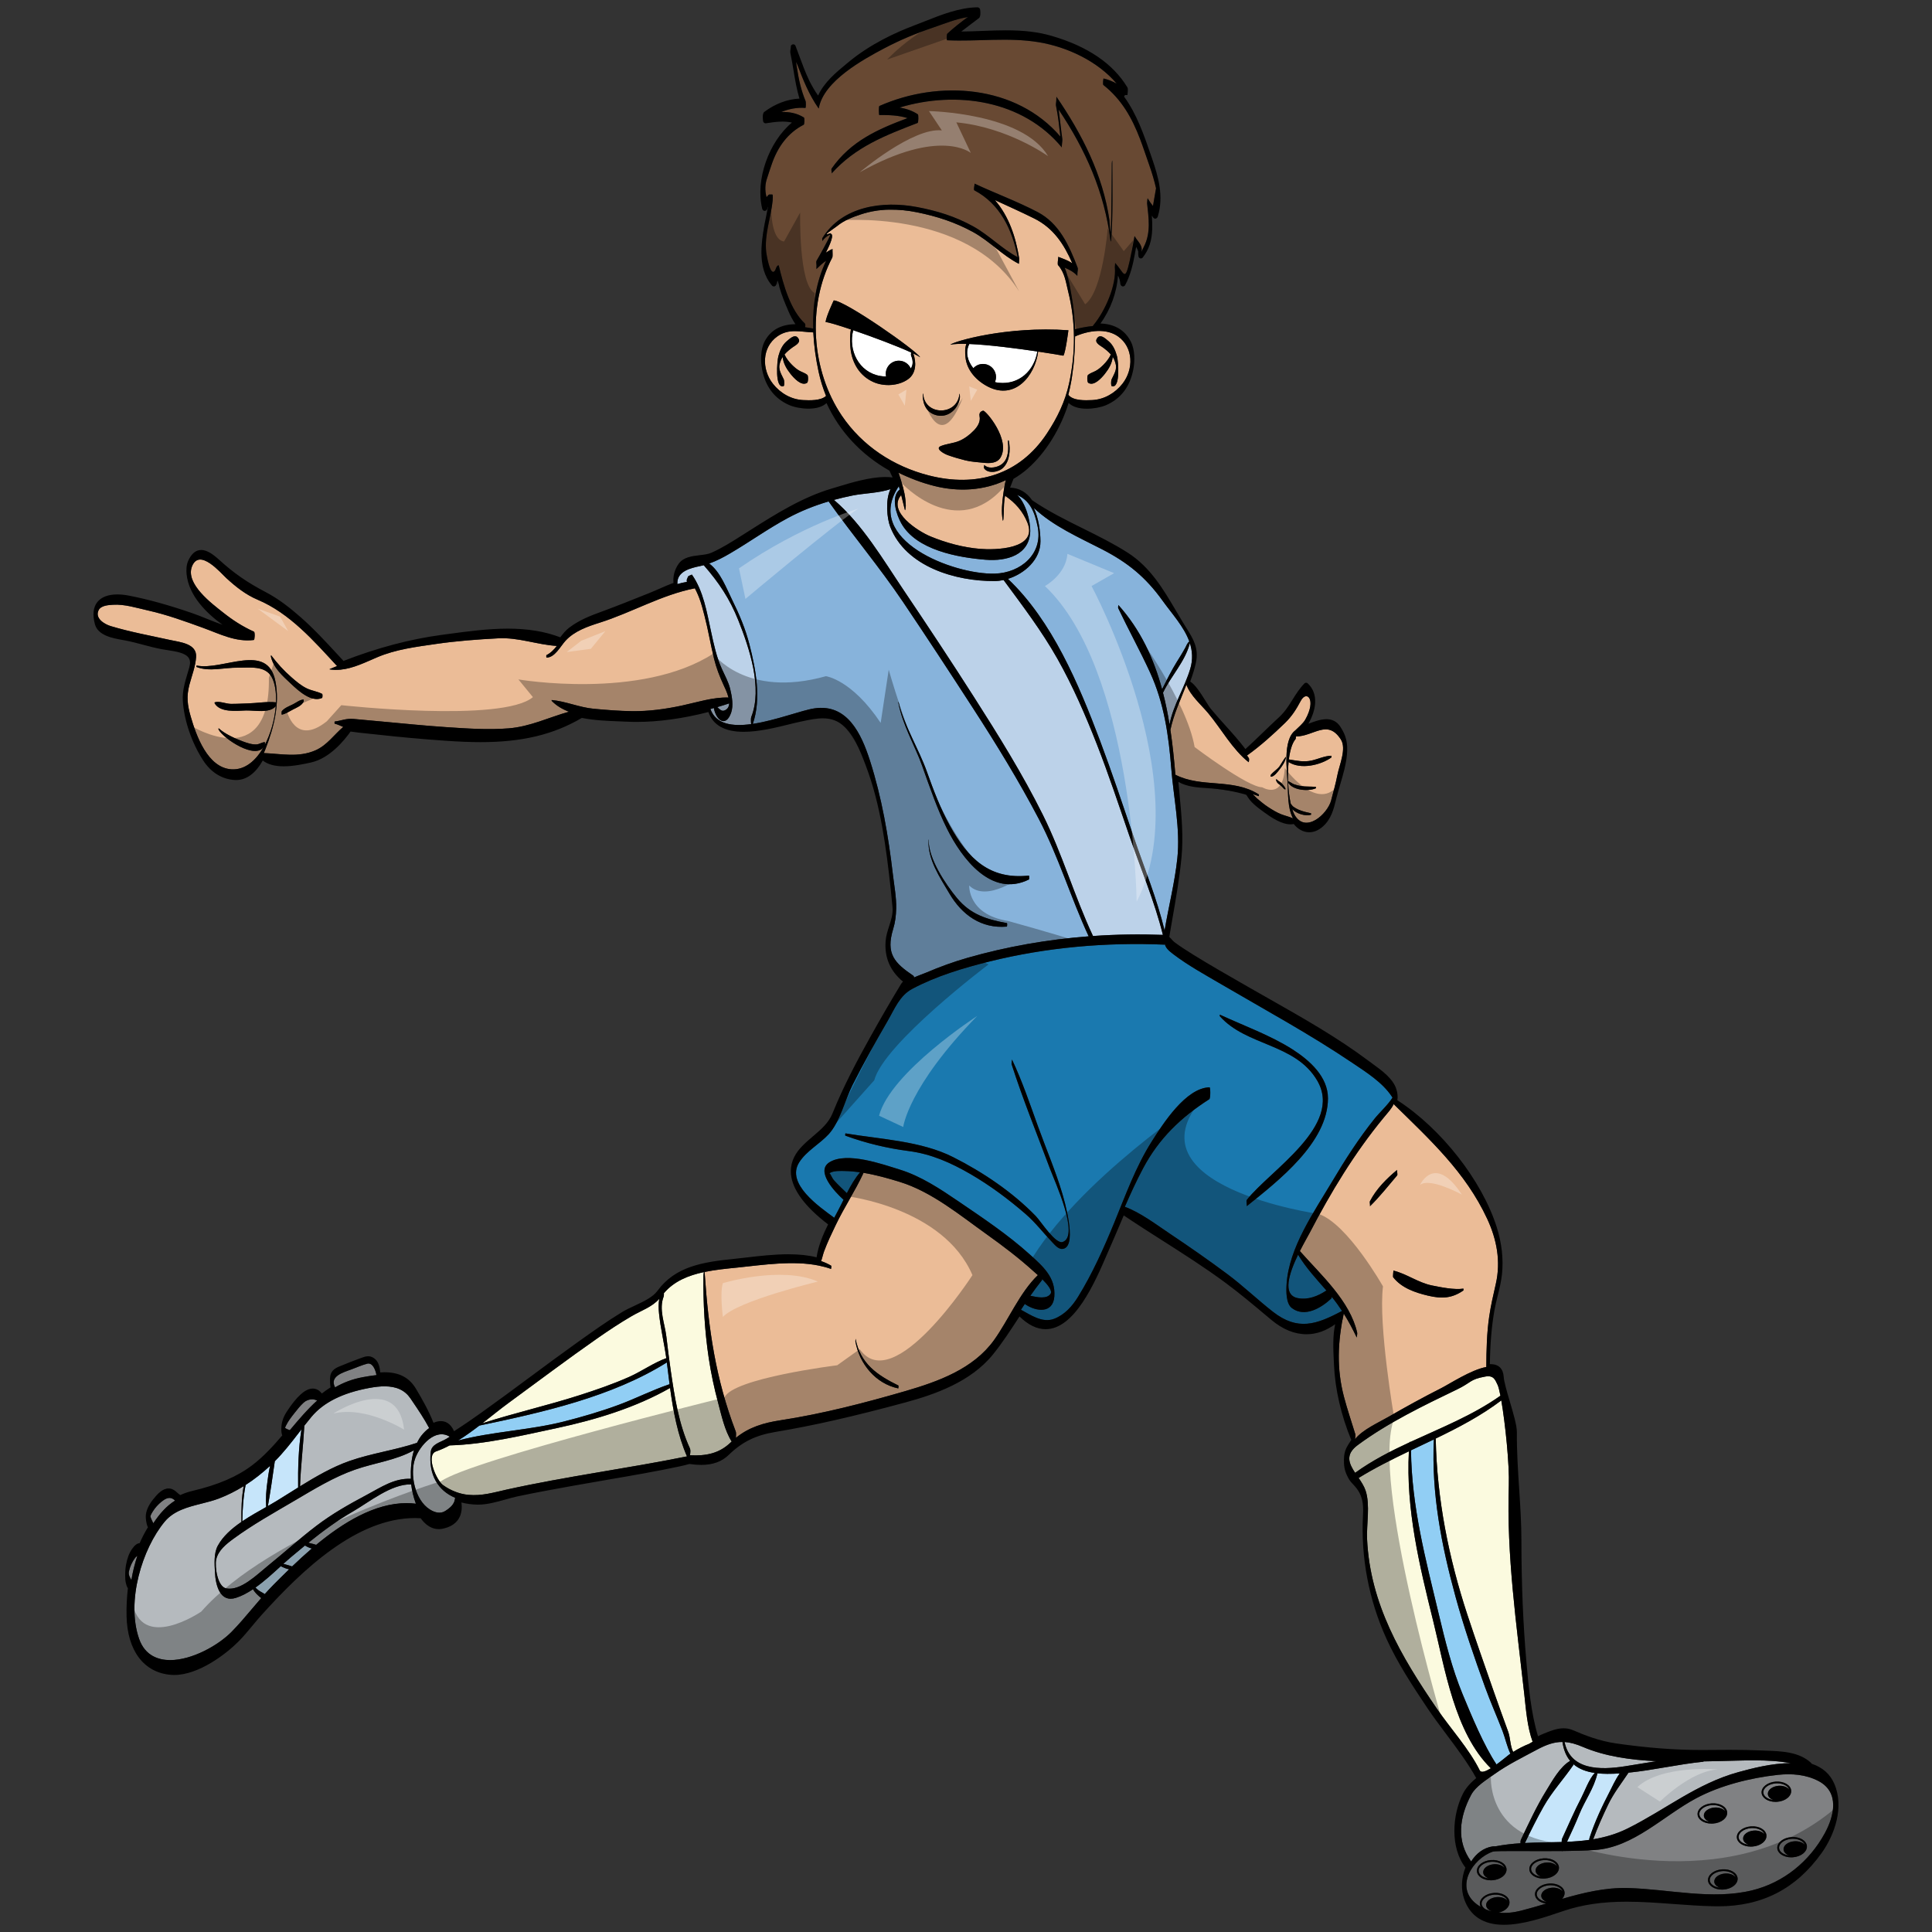 <?xml version="1.0" encoding="utf-8"?>
<!-- Generator: Adobe Illustrator 17.0.0, SVG Export Plug-In . SVG Version: 6.00 Build 0)  -->
<!DOCTYPE svg PUBLIC "-//W3C//DTD SVG 1.1//EN" "http://www.w3.org/Graphics/SVG/1.1/DTD/svg11.dtd">
<svg version="1.1" id="Layer_3" xmlns="http://www.w3.org/2000/svg" xmlns:xlink="http://www.w3.org/1999/xlink" x="0px" y="0px"
	 width="200px" height="200px" viewBox="0 0 200 200" style="enable-background:new 0 0 200 200;" xml:space="preserve">
<rect x="0" y="0" width="200" height="200" fill="#333333" stroke="none"/>
<path id="fill" style="fill:#FFFFFF;" d="M94.321,36.824c0.241,0.57,0.186,1-0.039,1.323c-0.209-0.475-0.682-0.806-1.234-0.806
	c-0.745,0-1.35,0.604-1.35,1.35c0,0.099,0.013,0.194,0.033,0.287c-0.22-0.007-0.429-0.026-0.61-0.058
	c-2.236-0.38-3.333-2.698-2.796-4.736c2.015,0.688,4.575,1.649,5.997,2.306C94.301,36.615,94.289,36.749,94.321,36.824z
	 M101.756,37.676c0.745,0,1.35,0.604,1.35,1.35c0,0.188-0.042,0.365-0.111,0.527c0.131,0.032,0.26,0.058,0.387,0.071
	c2.112,0.226,3.683-1.245,4.006-3.24c-2.115-0.314-5.006-0.691-7.043-0.774c-0.444,0.87-0.176,1.775,0.418,2.507
	C101.008,37.848,101.361,37.676,101.756,37.676z"/>
<path id="color10" style="fill:#91CEF4;" d="M58.376,147.154c-3.547,0.903-7.406,1.031-10.955,1.969
	c0.751-0.465,1.487-0.998,2.205-1.548c6.518-1.366,13.713-2.964,19.406-6.537c0.091,0.741,0.181,1.496,0.281,2.255
	c-1.782,0.598-3.498,1.482-5.267,2.135C62.191,146.113,60.291,146.667,58.376,147.154z M146.065,150.136
	c0.064,5.82,1.506,11.244,2.854,16.872c0.679,2.835,1.38,5.699,2.498,8.398c0.903,2.182,2.185,5.288,3.501,7.251
	c0.637-0.464,1.24-0.988,1.408-1.101c0.01-0.007,0.019-0.012,0.029-0.018c-0.347-0.725-0.543-1.635-0.814-2.343
	c-0.583-1.515-1.251-3.005-1.803-4.529c-1.117-3.084-2.189-6.189-3.057-9.355c-1.468-5.357-2.511-10.723-2.249-16.302
	C147.645,149.389,146.854,149.761,146.065,150.136z"/>
<path id="color9" style="fill:#BCD2E9;" d="M86.329,51.75c0.631-0.172,1.27-0.324,1.916-0.453c1.206-0.241,2.714-0.248,3.941-0.661
	c-0.554,1.118-0.363,3.05-0.029,3.902c1.629,4.159,6.792,5.642,10.823,5.613c0.297-0.002,0.604-0.041,0.911-0.107
	c1.963,2.663,3.938,5.254,5.571,8.146c1.604,2.843,2.906,5.847,4.096,8.885c1.204,3.078,2.244,6.218,3.318,9.343
	c1.18,3.436,2.631,6.834,3.508,10.362c-2.404-0.09-4.824-0.053-7.239,0.116c-1.926-4.116-3.171-8.487-5.202-12.567
	c-2.101-4.218-4.601-8.228-7.134-12.196c-2.369-3.711-4.8-7.381-7.26-11.033C91.446,57.978,89.259,54.24,86.329,51.75z
	 M74.957,73.562c0.374-0.125,0.514-0.409,0.53-0.749c-0.4,0.135-0.812,0.264-1.232,0.387C74.475,73.411,74.701,73.648,74.957,73.562
	z M76.432,64.215c-0.888-2.225-2.017-3.925-3.58-5.706c-0.128,0.034-0.257,0.065-0.389,0.092c-1.004,0.208-2.424,0.55-2.341,1.866
	c0.324-0.103,0.652-0.18,0.984-0.231c-0.011-0.093-0.023-0.207,0.002-0.265c0.193-0.434,0.045-0.272,0.514-0.49
	c0.003,0.004,0.006,0.007,0.01,0.011c1.185,1.69,1.535,3.86,1.964,5.838c0.29,1.335,0.568,2.688,1.142,3.937
	c0.306,0.666,0.682,1.354,0.853,2.07c0.176,0.735,0.355,1.707,0.092,2.451c-0.528,1.493-1.498,0.839-1.771-0.413
	c-0.002-0.01-0.003-0.041-0.003-0.082c-0.122,0.034-0.246,0.067-0.37,0.1c0.564,1.596,2.275,1.831,4.22,1.566
	c-0.029-0.252-0.039-0.614,0.011-0.737C78.96,71.239,77.584,67.101,76.432,64.215z M121.07,74.992
	c0.372-1.981,1.563-3.817,2.141-5.745c0.297-0.986,0.226-1.877-0.051-2.71c0,0.05,0,0.097-0.003,0.108
	c-0.504,1.875-1.942,3.336-2.764,5.069C120.671,72.791,120.893,73.886,121.07,74.992z"/>
<path id="color8" style="fill:#87B3DB;" d="M93.046,50.335c0.001,0.003,0.002,0.004,0.003,0.007
	c0.032,0.111,0.061,0.222,0.091,0.333c-0.966,0.768-0.333,2.608,0.149,3.478c1.549,2.794,5.87,3.559,8.735,3.791
	c2.185,0.177,4.564-0.472,4.626-2.973c0.024-0.97-0.424-2.847-1.351-3.737c1.268,0.569,1.8,1.659,2.123,3.302
	c0.557,2.823-1.772,4.763-4.424,4.845C98.706,59.513,89.293,55.884,93.046,50.335z M94.549,101.009
	c-1.945-1.322-2.877-2.262-2.086-4.849c0.216-0.708,0.29-1.37,0.31-2.102c0.03-1.16-0.206-2.379-0.341-3.528
	c-0.465-3.982-1.15-7.974-2.376-11.797c-0.899-2.803-2.352-5.889-5.723-5.406c-1.32,0.189-4.014,1.252-6.404,1.61
	c0.9-2.604,0.314-5.647-0.347-8.223c-0.413-1.61-1.042-3.11-1.78-4.594c-0.593-1.193-1.221-2.917-2.387-3.786
	c0.755-0.264,1.451-0.63,2.167-1.05c2.021-1.181,3.916-2.554,5.982-3.663c1.349-0.724,2.759-1.283,4.212-1.714
	c2.503,3.513,5.274,6.806,7.694,10.392c2.461,3.647,4.869,7.33,7.26,11.022c2.414,3.728,4.737,7.511,6.8,11.445
	c2.062,3.93,3.314,8.162,5.169,12.162c-4.247,0.326-8.469,1.058-12.539,2.224c-1.453,0.416-2.873,0.934-4.263,1.527
	c-0.331,0.141-0.817,0.304-1.275,0.509C94.613,101.106,94.594,101.038,94.549,101.009z M104.238,95.56
	c-2.102-0.383-3.765-0.894-5.17-2.59c-1.192-1.439-2.968-4.095-2.932-6.011c0.002-0.09-0.015-0.09-0.019-0.001
	c-0.079,2.038,1.168,3.847,2.163,5.537c1.305,2.217,3.29,3.651,5.949,3.428C104.263,95.919,104.275,95.567,104.238,95.56z
	 M95.464,79.294c0.795,2.204,1.529,4.404,2.576,6.506c1.523,3.055,4.587,7.16,8.468,5.248c0.056-0.027,0.025-0.411,0.011-0.41
	c-4.064,0.451-6.316-1.753-8.201-5.182c-0.969-1.763-1.685-3.654-2.357-5.544c-0.859-2.418-2.375-4.794-2.954-7.274
	c-0.003-0.012-0.013,0.074-0.009,0.095C93.42,75.03,94.675,77.106,95.464,79.294z M104.342,59.925
	c4.588,4.342,7.347,10.955,9.52,16.717c1.251,3.318,2.369,6.682,3.513,10.039c1.091,3.204,2.396,6.351,3.183,9.648
	c0.417-2.488,1.055-4.966,1.321-7.475c0.324-3.044-0.384-6.228-0.625-9.27c-0.273-3.443-0.74-6.79-2.197-9.965
	c-1.053-2.293-2.22-4.396-3.3-6.667c-0.029-0.063,0.021-0.316,0.02-0.319c2.304,2.571,3.669,5.556,4.524,8.718
	c0.479-0.942,0.948-1.909,1.507-2.807c0.306-0.491,0.616-0.98,0.892-1.487c0.128-0.236,0.201-0.498,0.42-0.646
	c-0.552-1.536-1.799-2.877-2.783-4.246c-1.749-2.433-3.591-3.932-6.254-5.303c-2.447-1.26-5.043-2.387-7.065-4.287
	c0.505,1.079,0.687,2.425,0.692,3.462C107.72,57.911,106.083,59.385,104.342,59.925z"/>
<path id="color7" style="fill:#1A79AF;" d="M137.872,134.259c-0.011,0.074-0.029,0.139-0.069,0.176
	c-1.029,0.962-2.735,1.98-4.063,0.98c-0.634-0.477-0.597-1.793-0.552-2.483c0.246-3.807,2.852-7.483,4.749-10.677
	c1.321-2.226,2.73-4.413,4.348-6.437c0.541-0.677,1.401-1.445,1.868-2.197c-0.024-0.034-0.05-0.071-0.084-0.124
	c-0.965-1.456-2.656-2.514-4.075-3.472c-4.399-2.97-9.077-5.505-13.654-8.186c-1.641-0.961-3.347-1.895-4.864-3.048
	c-0.518-0.394-0.817-0.663-0.915-1.126c0.002,0.042,0.004,0.083,0.005,0.125c-6.041-0.264-12.227,0.276-18.101,1.735
	c-2.738,0.68-5.508,1.504-8.012,2.831c-1.318,0.698-1.821,2.044-2.56,3.321c-1.263,2.184-2.503,4.386-3.639,6.639
	c-0.777,1.542-1.296,3.814-2.463,5.09c-0.939,1.027-2.308,1.732-3.06,2.924c-1.396,2.21,2.072,4.58,3.629,5.732
	c0.131-0.249,0.263-0.495,0.393-0.739c0.188-0.352,0.376-0.733,0.57-1.126c-0.934-0.838-2.937-2.987-1.433-3.896
	c1.807-1.089,5.432,0.211,7.259,0.775c2.194,0.678,4.18,2,6.063,3.281c2.519,1.715,5.122,3.452,7.388,5.498
	c1.387,1.252,2.688,2.392,2.546,4.35c-0.131,1.795-1.89,1.602-3.06,0.781c-0.132,0.199-0.265,0.398-0.396,0.598
	c1.014,0.547,2.22,1.395,3.417,0.943c1.104-0.417,1.885-1.299,2.494-2.284c1.489-2.41,2.66-5.031,3.736-7.647
	c1.172-2.847,2.219-5.789,3.874-8.405c1.177-1.861,3.541-5.574,6-5.635c0.097-0.003,0.119,1.142-0.03,1.237
	c-2.936,1.88-5.2,4.05-6.852,7.157c-0.69,1.298-1.301,2.631-1.886,3.975c1.631,0.604,3.217,1.819,4.631,2.765
	c2.022,1.352,4.021,2.744,5.973,4.197c1.649,1.23,3.117,2.649,4.73,3.908c2.57,2.007,4.522,1.314,7.149-0.088
	C138.604,135.215,138.257,134.733,137.872,134.259z M110.191,129.236c-0.527,0.222-0.917-0.279-1.253-0.63
	c-0.932-0.971-1.743-2.045-2.771-2.934c-1.777-1.538-3.692-2.966-5.729-4.146c-1.991-1.153-4.045-2.069-6.346-2.367
	c-2.265-0.292-4.435-0.813-6.582-1.595c-0.036-0.013-0.006-0.238,0.006-0.236c3.624,0.607,7.827,0.78,11.144,2.453
	c3.081,1.554,6.162,3.625,8.57,6.114c0.524,0.542,2.036,2.941,2.788,2.671c1.773-0.637-0.827-6.25-1.346-7.636
	c-1.331-3.563-2.783-7.12-3.946-10.742c-0.042-0.131,0.054-0.466,0.03-0.517c1.055,2.231,1.857,4.604,2.693,6.924
	c0.83,2.301,1.815,4.597,2.513,6.939C110.16,124.194,111.477,128.697,110.191,129.236z M129.055,124.871
	c0.065-0.052-0.08-0.538,0.017-0.662c2.396-3.051,10.011-7.697,7.287-12.346c-2.266-3.868-7.329-3.556-10.084-6.668
	c-0.019-0.021,0.011-0.154,0.004-0.158c2.442,1.13,5.24,2.138,7.506,3.585c1.801,1.151,3.689,2.844,3.686,5.077
	C137.466,118.273,132.337,122.235,129.055,124.871z M134.376,129.888c0.815,1.354,1.896,2.515,2.934,3.704
	c-0.883,0.582-1.883,0.994-2.955,0.79C132.688,134.064,133.466,131.768,134.376,129.888z M106.664,134.138
	c0.378-0.543,0.768-1.077,1.184-1.594c0.023-0.028,0.033-0.075,0.038-0.126c0.543,0.538,1.088,1.193,0.865,1.521
	C108.372,134.497,107.394,134.304,106.664,134.138z M87.484,121.224c0.515,0.009,1.034,0.057,1.552,0.13
	c-0.529,0.618-0.97,1.386-1.37,2.162c-0.437-0.422-0.877-0.834-1.287-1.282c-0.305-0.334-0.402-0.771-0.531-0.77
	C86.244,121.16,87.11,121.217,87.484,121.224z"/>
<path id="color6" style="fill:#C6E5FA;" d="M164.518,190.465c-0.763,0.107-1.53,0.165-2.302,0.198
	c0.441-0.939,0.876-1.88,1.267-2.843c0.594-1.464,1.531-2.693,1.881-4.248c0.318,0.034,0.654,0.052,1.009,0.054
	c0.434,0.002,0.868-0.015,1.303-0.042c-0.454,0.625-0.822,1.465-1.033,1.868c-0.801,1.537-1.55,3.141-2.09,4.788
	C164.53,190.305,164.521,190.383,164.518,190.465z M165.094,183.535c-0.905-0.131-1.648-0.417-2.207-0.902
	c-0.004,0.039-0.008,0.071-0.018,0.084c-1.006,1.468-2.199,2.743-3.085,4.312c-0.693,1.228-1.317,2.488-1.926,3.759
	c1.282-0.066,2.55-0.063,3.805-0.102c-0.001-0.144,0.012-0.277,0.058-0.376c0.646-1.394,1.262-2.839,1.973-4.197
	C164.032,185.464,164.506,184.15,165.094,183.535z M26.438,164.346c0.109,0.1,0.215,0.202,0.335,0.291
	c0.183,0.135,0.435,0.243,0.635,0.384c0.296-0.33,0.598-0.657,0.911-0.972c0.488-0.489,1.027-1.03,1.61-1.595
	c-0.302-0.059-0.585-0.183-0.864-0.322C28.244,162.88,27.361,163.693,26.438,164.346z M30.163,161.159
	c-0.268,0.225-0.546,0.474-0.832,0.731c0.304,0.093,0.604,0.153,0.907,0.268c0.637-0.609,1.32-1.239,2.043-1.857
	c-0.251-0.063-0.504-0.184-0.711-0.31C31.099,160.376,30.63,160.766,30.163,161.159z M27.555,156.006
	c-0.057-0.87,0.003-1.765,0.129-2.617c0.034-0.232,0.118-0.992,0.274-1.645c-0.826,0.764-1.666,1.422-2.53,1.977
	c-0.244,1.25-0.322,2.488-0.343,3.761C25.887,156.94,26.751,156.461,27.555,156.006z M28.614,155.389
	c0.735-0.45,1.486-0.929,2.25-1.403c-0.026-1.95,0.031-4.053,0.341-6.015c-0.101,0.131-0.205,0.262-0.304,0.392
	c-0.76,0.988-1.55,2-2.453,2.906c-0.158,1.143-0.538,3.725-0.718,4.638C28.037,155.731,28.335,155.56,28.614,155.389z"/>
<path id="color5" style="fill:#808183;" d="M34.685,143.618c-0.6-1.15,0.819-1.538,1.707-1.865c0.534-0.196,1.054-0.433,1.605-0.581
	c0.567-0.154,0.879,0.627,0.973,1.177c-0.467,0.05-0.941,0.128-1.422,0.217C36.464,142.764,35.526,143.131,34.685,143.618z
	 M154.96,196.386c0.47-0.033,0.885,0.122,1.089,0.374c-0.128-0.363-0.63-0.63-1.23-0.63c-0.049,0-0.099,0.002-0.148,0.005
	c-0.745,0.053-1.324,0.483-1.291,0.96c0.015,0.215,0.161,0.403,0.384,0.542c0.186,0.081,0.376,0.148,0.568,0.203
	c0.027,0.004,0.054,0.007,0.082,0.01c-0.324-0.116-0.549-0.338-0.567-0.607C153.815,196.814,154.314,196.431,154.96,196.386z
	 M160.522,195.159c-0.049,0-0.098,0.002-0.147,0.005c-0.745,0.053-1.324,0.483-1.291,0.96c0.027,0.383,0.464,0.688,1.033,0.756
	c-0.324-0.117-0.548-0.339-0.566-0.607c-0.03-0.428,0.469-0.812,1.114-0.858c0.47-0.033,0.884,0.123,1.09,0.374
	C161.626,195.427,161.123,195.159,160.522,195.159z M183.979,184.61c-0.048,0-0.098,0.001-0.147,0.005
	c-0.744,0.053-1.323,0.483-1.291,0.96c0.027,0.384,0.468,0.69,1.038,0.757c-0.326-0.116-0.552-0.339-0.57-0.609
	c-0.03-0.428,0.469-0.812,1.114-0.857c0.47-0.033,0.884,0.122,1.089,0.373C185.082,184.877,184.58,184.61,183.979,184.61z
	 M185.605,190.352c-0.049,0-0.098,0.001-0.148,0.005c-0.744,0.053-1.323,0.483-1.29,0.96c0.026,0.383,0.464,0.688,1.033,0.756
	c-0.324-0.117-0.548-0.339-0.566-0.608c-0.031-0.428,0.469-0.811,1.114-0.856c0.47-0.033,0.884,0.122,1.089,0.373
	C186.708,190.619,186.206,190.352,185.605,190.352z M181.418,189.242c-0.048,0-0.098,0.002-0.148,0.005
	c-0.745,0.053-1.324,0.483-1.291,0.96c0.027,0.383,0.462,0.688,1.033,0.755c-0.323-0.116-0.548-0.338-0.566-0.606
	c-0.03-0.429,0.47-0.813,1.115-0.857c0.469-0.033,0.883,0.123,1.089,0.374C182.521,189.509,182.019,189.242,181.418,189.242z
	 M188.906,189.77c-1.598,2.936-4.28,5.117-7.508,5.913c-4.176,1.029-8.677-0.129-12.896-0.235c-2.342-0.059-4.583,0.483-6.801,1.125
	c0.012-0.012,0.022-0.024,0.033-0.036c0.161-0.182,0.249-0.394,0.233-0.614c-0.04-0.575-0.747-1.002-1.605-0.939
	c-0.846,0.06-1.5,0.577-1.459,1.153c0.032,0.469,0.509,0.836,1.15,0.923c-0.863,0.258-1.726,0.512-2.592,0.732
	c-0.78,0.198-1.572,0.284-2.334,0.204c0.293-0.064,0.55-0.185,0.744-0.341c0.059-0.047,0.11-0.097,0.156-0.148
	c0.161-0.182,0.25-0.394,0.234-0.615c-0.04-0.574-0.748-1.002-1.605-0.938c-0.846,0.06-1.5,0.576-1.46,1.153
	c0.008,0.102,0.042,0.197,0.088,0.287c-0.134-0.078-0.268-0.158-0.396-0.254c-2.374-1.765-0.428-4.753,1.637-5.456
	c0.197-0.067,1.371-0.069,2.934-0.063c-0.001,0.001-0.001,0.004-0.002,0.006c0.001-0.002,0.002-0.004,0.003-0.006
	c1.274,0.004,2.808,0.015,4.282-0.001c-0.002,0.03-0.005,0.059-0.014,0.077c0.013-0.025,0.024-0.052,0.036-0.077
	c1.212-0.013,2.384-0.043,3.338-0.108c3.995-0.272,7.051-3.512,10.467-5.344c2.514-1.348,5.65-2.126,8.469-2.434
	c1.446-0.157,2.925-0.041,4.224,0.645C190.449,185.538,189.88,187.981,188.906,189.77z M155.956,193.491
	c-0.041-0.575-0.749-1-1.607-0.938c-0.845,0.06-1.499,0.577-1.459,1.154c0.037,0.537,0.659,0.942,1.445,0.942
	c0.053,0,0.107-0.002,0.161-0.006c0.426-0.03,0.804-0.178,1.068-0.39c0.058-0.046,0.11-0.096,0.156-0.148
	C155.883,193.925,155.972,193.713,155.956,193.491z M161.384,193.314c-0.041-0.574-0.749-1.002-1.606-0.939
	c-0.845,0.061-1.5,0.577-1.459,1.154c0.038,0.537,0.659,0.942,1.445,0.942c0.053,0,0.106-0.002,0.16-0.006
	c0.428-0.029,0.805-0.177,1.069-0.39c0.058-0.046,0.109-0.096,0.155-0.148C161.31,193.747,161.399,193.535,161.384,193.314z
	 M177.178,188.779c0.053,0,0.108-0.002,0.161-0.006c0.427-0.03,0.805-0.177,1.069-0.389c0.058-0.047,0.109-0.097,0.156-0.148
	c0.161-0.182,0.25-0.393,0.234-0.615c-0.04-0.574-0.752-0.999-1.606-0.938c-0.845,0.06-1.5,0.577-1.459,1.153
	C175.77,188.374,176.392,188.779,177.178,188.779z M179.879,194.453c-0.041-0.574-0.748-1.002-1.606-0.938
	c-0.845,0.059-1.499,0.576-1.459,1.153c0.038,0.537,0.658,0.942,1.444,0.942c0.053,0,0.107-0.002,0.161-0.006
	c0.427-0.03,0.804-0.177,1.068-0.389c0.059-0.047,0.111-0.098,0.158-0.15C179.806,194.886,179.895,194.674,179.879,194.453z
	 M182.863,190.005c-0.04-0.575-0.748-1.003-1.605-0.938c-0.845,0.059-1.5,0.576-1.459,1.153c0.037,0.537,0.658,0.942,1.444,0.942
	c0.053,0,0.106-0.002,0.161-0.006c0.402-0.028,0.775-0.159,1.049-0.369c0.008-0.007,0.014-0.015,0.023-0.021
	c0.054-0.043,0.104-0.088,0.146-0.136C182.793,190.441,182.879,190.226,182.863,190.005z M183.966,186.524
	c0.427-0.03,0.804-0.177,1.068-0.389c0.059-0.047,0.11-0.097,0.156-0.149c0.161-0.181,0.25-0.393,0.234-0.614
	c-0.04-0.574-0.749-0.999-1.606-0.939c-0.845,0.06-1.499,0.577-1.459,1.154c0.038,0.537,0.659,0.942,1.445,0.942
	C183.858,186.53,183.911,186.528,183.966,186.524z M187.051,191.114c-0.04-0.574-0.749-1.001-1.605-0.939
	c-0.845,0.061-1.5,0.577-1.46,1.154c0.038,0.537,0.659,0.942,1.445,0.942c0.054,0,0.106-0.002,0.161-0.006
	c0.426-0.03,0.803-0.177,1.067-0.388c0.059-0.048,0.111-0.098,0.158-0.151C186.979,191.547,187.066,191.335,187.051,191.114z
	 M154.511,192.73c-0.049,0-0.098,0.001-0.148,0.005c-0.745,0.053-1.324,0.483-1.291,0.96c0.027,0.383,0.466,0.688,1.035,0.755
	c-0.325-0.116-0.549-0.338-0.568-0.607c-0.03-0.428,0.47-0.811,1.115-0.857c0.47-0.032,0.884,0.123,1.089,0.374
	C155.613,192.996,155.11,192.73,154.511,192.73z M178.435,193.691c-0.049,0-0.099,0.001-0.149,0.005
	c-0.744,0.053-1.323,0.483-1.291,0.96c0.027,0.384,0.462,0.688,1.036,0.756c-0.325-0.116-0.551-0.339-0.569-0.608
	c-0.03-0.428,0.47-0.811,1.115-0.856c0.469-0.033,0.884,0.122,1.089,0.373C179.536,193.958,179.034,193.691,178.435,193.691z
	 M159.938,192.552c-0.048,0-0.098,0.001-0.148,0.005c-0.745,0.053-1.324,0.483-1.291,0.96c0.026,0.382,0.463,0.686,1.031,0.755
	c-0.322-0.117-0.546-0.339-0.564-0.607c-0.03-0.428,0.47-0.812,1.115-0.856c0.469-0.033,0.884,0.122,1.089,0.374
	C161.041,192.818,160.538,192.552,159.938,192.552z M176.381,187.972c-0.03-0.428,0.47-0.811,1.115-0.857
	c0.469-0.032,0.884,0.123,1.089,0.374c-0.129-0.362-0.632-0.629-1.232-0.629c-0.05,0-0.099,0.001-0.148,0.005
	c-0.745,0.052-1.324,0.482-1.29,0.96c0.026,0.383,0.461,0.688,1.033,0.755C176.624,188.463,176.4,188.24,176.381,187.972z
	 M13.985,161.274c-0.302,0.4-0.521,0.883-0.631,1.372c-0.085,0.376,0.082,0.622,0.248,0.916c0.145-0.876,0.355-1.709,0.618-2.5
	C14.123,161.136,14.037,161.206,13.985,161.274z M30.002,148.051c0.005-0.007,0.011-0.014,0.017-0.02
	c0.917-1.088,1.811-2.148,2.816-3.052c-0.156-0.049-0.317-0.127-0.515-0.123c-0.333,0.007-0.64,0.119-0.89,0.345
	c-0.348,0.315-0.64,0.688-0.93,1.057c-0.328,0.415-0.667,0.847-0.898,1.326c-0.033,0.069-0.066,0.139-0.097,0.21
	c0.013,0.019,0.03,0.037,0.056,0.057C29.698,147.953,29.852,147.987,30.002,148.051z M18.122,155.339
	c-0.086-0.079-0.176-0.153-0.275-0.203c-0.396-0.197-0.808,0.06-1.124,0.314c-0.356,0.286-0.675,0.64-0.915,1.029
	c-0.087,0.142-0.176,0.286-0.233,0.444c-0.038,0.102,0.167,0.503,0.296,0.763C16.529,156.694,17.224,155.903,18.122,155.339z"/>
<path id="color4" style="fill:#B5BABE;" d="M168.583,183.506c2.585-0.259,5.187-0.881,7.745-1.133
	c0.009-0.001,0.016-0.014,0.021-0.033c0.602-0.013,1.194-0.026,1.771-0.037c2.238-0.043,4.912-0.22,7.262,0.222
	c-1.947-0.01-4.071,0.55-5.441,0.929c-4.298,1.188-7.508,3.864-11.427,5.818c-1.185,0.591-2.381,0.928-3.587,1.129
	c0.449-1.22,0.983-2.412,1.544-3.582C167.055,185.605,167.854,184.602,168.583,183.506z M168.246,182.84
	c1.079-0.172,2.156-0.35,3.233-0.524c-2.665-0.121-5.313-0.491-7.618-1.474c-0.718-0.306-1.323-0.474-1.899-0.512
	C162.563,183.236,165.59,183.261,168.246,182.84z M154.538,191.136c0.004-0.001,0.204-0.009,0.306-0.009
	c0.859-0.165,1.712-0.258,2.558-0.314c-0.006-0.144,0.003-0.278,0.049-0.375c0.814-1.706,1.607-3.439,2.604-5.05
	c0.594-0.961,1.427-2.502,2.488-3.102c-0.408-0.49-0.679-1.133-0.797-1.957c-0.841-0.008-1.643,0.26-2.667,0.81
	c-1.501,0.807-2.988,1.529-4.377,2.52c-0.823,0.588-1.939,1.256-2.415,2.156c-1.231,2.326-1.533,4.777,0.007,6.889
	C152.803,191.889,153.569,191.277,154.538,191.136z M32.239,146.673c-0.25,0.299-0.495,0.605-0.735,0.913
	c-0.109,2.098-0.375,4.177-0.444,6.277c1.651-1.021,3.363-2.01,5.125-2.626c2.279-0.797,4.7-1.114,6.981-1.874
	c0.13-0.261,0.276-0.515,0.46-0.751c0.224-0.286,0.501-0.562,0.8-0.781c-0.487-0.923-1.097-1.834-1.699-2.719l-0.239-0.353
	c-0.568-0.839-1.443-1.247-2.677-1.247c-0.469,0-0.986,0.057-1.627,0.177C35.435,144.205,33.49,145.181,32.239,146.673z
	 M26.189,164.517c-0.576,0.385-1.166,0.702-1.764,0.892c-1.664,0.526-2.109-1.323-2.175-2.659c-0.043-0.863-0.13-1.951,0.297-2.738
	c0.53-0.977,1.433-1.772,2.445-2.466c-0.009-1.224,0.005-2.491,0.233-3.7c-0.828,0.514-1.678,0.941-2.561,1.278
	c-0.579,0.221-1.209,0.38-1.817,0.533c-1.399,0.354-2.845,0.718-3.798,1.864c-2.325,2.797-4,8.226-2.654,12.119
	c0.632,1.828,2.099,2.212,3.217,2.212c2.257,0,4.961-1.507,6.359-2.924c0.748-0.759,1.448-1.588,2.125-2.39
	c0.309-0.365,0.623-0.735,0.944-1.104c-0.149-0.114-0.284-0.241-0.36-0.314C26.476,164.929,26.32,164.741,26.189,164.517z
	 M36.531,156.469c-1.64,0.943-3.142,2.058-4.605,3.235c0.09,0.021,0.182,0.047,0.279,0.073c0.181,0.049,0.357,0.081,0.524,0.146
	c2.769-2.294,6.053-4.321,9.373-4.321c0.319,0,0.637,0.025,0.951,0.062c-0.258-0.69-0.419-1.414-0.487-1.999
	C40.511,153.6,38.231,155.49,36.531,156.469z M36.739,152.143c-2.192,0.767-4.232,2.022-6.229,3.196
	c-2.137,1.257-4.356,2.49-6.355,3.962c-0.73,0.537-1.578,1.205-1.777,2.157c-0.148,0.707,0.116,2.81,1.058,2.977
	c1.481,0.264,3.164-1.429,4.208-2.271c1.715-1.385,3.349-2.873,5.103-4.208c1.659-1.262,3.379-2.228,5.21-3.204
	c1.482-0.79,2.853-1.74,4.572-1.667c-0.027-0.982,0.029-2.01,0.324-2.955C40.921,151.198,38.824,151.413,36.739,152.143z
	 M44.585,150.316c0.086-0.837,0.987-0.99,1.627-1.374c0.117-0.069,0.231-0.144,0.346-0.214c-1.47-0.921-3.078,0.877-3.58,2.252
	c-0.575,1.577-0.058,4.3,1.526,5.284c0.481,0.299,1.064,0.488,1.594,0.149c0.385-0.246,0.75-0.522,0.932-0.971
	c0.043-0.146,0.066-0.273,0.084-0.394C45.34,154.305,44.343,152.664,44.585,150.316z"/>
<path id="color3" style="fill:#FBFADF;" d="M59.941,144.446c-3.308,1.059-6.699,1.827-10.004,2.89
	c0.935-0.727,1.835-1.465,2.688-2.088c3.06-2.237,6.084-4.521,9.192-6.69c1.165-0.813,2.349-1.601,3.577-2.315
	c1.016-0.591,2.072-0.922,2.853-1.785c-0.087,0.491-0.073,1.011-0.024,1.503c0.154,1.544,0.535,3.087,0.752,4.637
	c-1.297,0.464-2.558,1.365-3.816,1.927C63.464,143.278,61.705,143.882,59.941,144.446z M148.626,148.939
	c0.127,6.234,1.333,12.305,3.277,18.22c0.867,2.64,1.795,5.262,2.708,7.885c0.491,1.413,1.008,2.816,1.516,4.224
	c0.227,0.628,0.205,1.467,0.498,2.05c0.007,0.012,0.01,0.029,0.013,0.046c0.541-0.339,1.072-0.612,1.649-0.84
	c0.123-0.074,0.246-0.148,0.372-0.218c-0.564-1.537-0.69-3.345-0.864-4.909c-0.802-7.209-1.848-14.395-1.602-21.618
	c0.073-2.154-0.366-6.418-0.779-8.806c-2.11,1.596-4.428,2.808-6.789,3.946C148.625,148.926,148.626,148.931,148.626,148.939z
	 M154.332,183.053c-3.755-3.674-4.755-10.343-5.947-15.16c-1.439-5.813-2.857-11.625-2.538-17.652
	c-1.771,0.847-3.528,1.724-5.204,2.756c0.29,0.425,0.571,0.859,0.723,1.314c0.492,1.476,0.085,3.513,0.152,4.996
	c0.308,6.729,3.52,12.163,7.235,17.587c1.413,2.063,3.322,4.143,4.429,6.376C153.325,183.558,153.795,183.381,154.332,183.053z
	 M146.007,149.269c3.17-1.463,6.439-2.749,9.318-4.785c-0.107-0.548-0.209-0.95-0.297-1.128c-0.245-0.497-0.386-1.019-1.283-0.854
	c-1.612,0.294-1.41,0.605-2.884,1.317c-3.498,1.688-7.181,3.459-10.313,5.778c-1.323,0.98-0.907,1.904-0.267,2.871
	c1.768-1.278,3.695-2.261,5.662-3.171C145.966,149.238,145.987,149.229,146.007,149.269z M57.628,147.838
	c-3.538,0.755-7.424,1.688-11.084,1.79c-0.46,0.243-0.925,0.455-1.392,0.617c-1.134,0.395,0.056,3.016,0.697,3.481
	c0.408,0.295,0.852,0.536,1.32,0.712c0-0.009,0.001-0.019,0.001-0.027c0-0.004,0.008,0.011,0.021,0.036
	c0.412,0.152,0.843,0.257,1.287,0.299c1.419,0.133,2.623-0.245,3.984-0.547c6.175-1.365,12.458-2.179,18.654-3.435
	c-0.961-2.205-1.419-4.659-1.75-7.083C65.787,145.725,61.638,146.981,57.628,147.838z M73.368,140.583
	c-0.42-2.807-0.581-5.668-0.547-8.504c0.001-0.098,0.019-0.275,0.043-0.392c-1.596,0.339-3.094,0.942-4.138,2.185
	c0.007,0.142,0.005,0.273-0.022,0.341c-0.522,1.328,0.111,2.77,0.275,4.132c0.142,1.176,0.282,2.353,0.454,3.524
	c0.399,2.722,0.828,5.556,1.989,8.072c0.076,0.164,0.046,0.446,0.002,0.708c1.646,0.084,3.034-0.18,4.221-1.333
	c0.033-0.032,0.067-0.058,0.1-0.088c-0.724-1.139-1.063-2.735-1.398-3.988C73.934,143.702,73.604,142.157,73.368,140.583z"/>
<path id="color2" style="fill:#EBBC97;" d="M108.38,44.864c1.073-1.624,1.882-3.283,2.295-5.196c0.678-3.139,0.687-6.36-0.094-9.468
	c-0.248-0.99-0.345-1.959-1.054-2.758c-0.07-0.08-0.003-0.54,0.019-0.749c0.001-0.035,0.002-0.07,0.003-0.105
	c0.528,0.202,1.015,0.374,1.453,0.663c-0.855-1.965-1.947-3.645-3.955-4.641c-1.34-0.665-2.705-1.276-4.063-1.902
	c1.435,1.64,2.167,3.806,2.52,6.034c0.009,0.057-0.023,0.571-0.028,0.568c-1.7-0.861-3.045-2.36-4.755-3.295
	c-1.855-1.014-3.715-1.615-5.785-2.037c-1.914-0.39-3.939-0.407-5.82,0.214c-0.86,0.284-1.749,0.622-2.457,1.207
	c-0.283,0.233-1.788,1.179-0.686,0.738c-0.002,0.001,0,0.023,0.003,0.048c0.397,0.066-0.004,1.041-0.49,1.974
	c0.211-0.147,0.433-0.281,0.696-0.384c-0.001,0.052-0.002,0.105-0.003,0.157c0.007,0.229,0.025,0.633-0.018,0.716
	c-2.655,5.063-2.149,11.749,0.981,16.379c2.119,3.134,5.338,5.253,9.018,6.192C101.06,50.469,105.535,49.172,108.38,44.864z
	 M99.916,47.653c-0.608-0.154-1.236-0.333-1.834-0.551c-0.376-0.142-1.327-0.673-0.682-0.928c0.595-0.241,1.277-0.272,1.899-0.531
	c0.572-0.244,1.091-0.638,1.532-1.098c0.385-0.402,0.69-0.904,0.572-1.46c-0.105-0.497,0.376-0.572,0.376-0.572
	c0.302,0,2.86,3.042,1.799,4.846c-0.357,0.607-1.118,0.622-1.784,0.547C101.173,47.836,100.523,47.807,99.916,47.653z
	 M103.842,48.424c-0.489,0.478-1.591,0.637-1.97,0.048c-0.043-0.067,0.027-0.332,0.021-0.338c0.371,0.402,1.107,0.291,1.551,0.078
	c0.893-0.43,0.986-1.49,0.907-2.35c-0.003-0.027-0.017-0.271,0.021-0.273c0.013,0,0.026-0.001,0.04-0.001
	c0.012,0.01,0.018,0.023,0.018,0.041C104.619,46.534,104.542,47.74,103.842,48.424z M110.601,34.187c0,0-0.292,2.309-0.52,2.633
	c-0.253-0.05-1.267-0.223-2.609-0.423c-0.325,2.494-2.396,5.053-5.187,3.633c-1.188-0.604-2.218-1.692-2.343-3.083
	c-0.039-0.436-0.063-0.936,0.096-1.347c-0.701-0.019-1.283,0.002-1.664,0.082C98.7,35.357,104.163,33.731,110.601,34.187z
	 M94.018,39.245c-0.98,0.714-2.496,0.795-3.594,0.308c-1.413-0.627-2.195-1.92-2.375-3.429c-0.031-0.265-0.107-1.337,0.036-2.021
	c-1.325-0.447-2.372-0.761-2.622-0.761c0.065-0.618,0.846-2.244,0.846-2.244c1.203,0.033,8.585,5.203,8.942,5.886
	c-0.143-0.104-0.388-0.236-0.707-0.39C94.868,37.496,94.86,38.631,94.018,39.245z M95.521,40.931
	c-0.001-0.062,0.037-0.329,0.051-0.129c0.158,2.228,3.468,2.255,3.739,0.059c0.038-0.31,0.069,0.166,0.061,0.253
	c-0.102,1.12-1.143,2.148-2.345,1.891C95.976,42.78,95.537,41.94,95.521,40.931z M84.193,34.41
	c-1.337-0.045-2.513-0.442-3.727,0.416c-1.598,1.128-1.634,3.403-0.456,4.899c0.767,0.974,1.893,1.636,3.152,1.692
	c0.646,0.028,1.802,0.082,2.351-0.429c-0.32-0.796-0.584-1.631-0.773-2.512C84.455,37.145,84.258,35.777,84.193,34.41z
	 M83.553,39.627c-0.589,0.392-1.39-0.508-1.732-0.941c-0.412-0.52-0.73-1.078-0.802-1.734c-0.054,0.083-0.104,0.167-0.145,0.255
	c-0.414,0.911-0.116,1.275,0.269,2.082c0.042,0.088,0.083,0.651-0.031,0.686c-0.927,0.276-0.665-2.64-0.535-3.104
	c0.162-0.58,0.391-1.14,0.86-1.541c0.396-0.34,0.95-0.856,1.255-0.208c0.18,0.38-0.418,0.672-0.629,0.824
	c-0.29,0.209-0.603,0.46-0.852,0.75c0.18,0.4,0.477,0.774,0.771,1.068c0.237,0.235,0.5,0.468,0.796,0.627
	c0.269,0.144,0.555,0.222,0.794,0.416C83.685,38.898,83.675,39.545,83.553,39.627z M74.889,70.875
	c-0.4-0.872-0.734-1.728-0.965-2.663c-0.365-1.478-0.604-2.986-0.991-4.459c-0.161-0.612-0.314-1.235-0.539-1.828
	c-0.006-0.015-0.211-0.566-0.469-1.039c-0.005,0.011-0.01,0.023-0.016,0.024c-3.415,0.669-6.526,2.51-9.836,3.555
	c-1.256,0.396-2.612,0.868-3.531,1.87c-0.516,0.563-1.12,1.768-1.977,1.738c-0.015-0.001-0.023-0.238,0.006-0.252
	c0.44-0.216,0.772-0.565,1.075-0.952c-2.029-0.122-3.973-0.899-6.063-0.788c-2.151,0.114-4.294,0.271-6.427,0.581
	c-2.071,0.301-4.156,0.553-6.097,1.377c-1.208,0.513-2.485,1.158-3.804,1.286c-0.001,0.005-0.004,0.016-0.003,0.016
	c-0.004-0.004-0.009-0.009-0.013-0.014c-0.368,0.035-0.738,0.031-1.111-0.029c-0.003,0-0.002-0.03,0.001-0.032
	c0.254-0.108,0.51-0.208,0.765-0.313c-2.417-2.618-4.891-5.462-8.223-6.868c-1.228-0.518-2.254-1.333-3.232-2.23
	c-0.598-0.547-2.76-3.125-3.548-1.254c-0.77,1.828,2.105,3.935,3.193,4.8c1.007,0.801,2.035,1.465,3.21,1.993
	c0.113,0.051,0.087,0.849-0.021,0.862c-1.875,0.234-3.521-0.628-5.235-1.252c-1.862-0.677-3.763-1.371-5.699-1.802
	c-1.157-0.258-2.447-0.675-3.643-0.595c-0.457,0.031-1.243,0.067-1.487,0.566c-0.418,0.854,0.635,1.458,1.255,1.645
	c2.005,0.604,4.087,0.983,6.132,1.433c1.063,0.234,2.804,0.373,2.706,1.775c-0.068,0.979-0.441,1.914-0.69,2.853
	c-0.327,1.233-0.207,2.125,0.135,3.306c0.563,1.945,1.737,5.297,4.208,5.456c1.426,0.092,2.57-0.927,3.365-2.353
	c-0.842,1.405-4.17-0.804-4.696-1.767c-0.012-0.023,0.003-0.139,0.01-0.132c0.625,0.583,1.708,1.073,2.503,1.364
	c0.449,0.164,0.959,0.346,1.447,0.31c0.276-0.021,0.578-0.242,0.825-0.229c0.044,0.002,0.016,0.228,0.006,0.255
	c-0.017,0.047-0.037,0.089-0.058,0.131c0.668-1.227,1.083-2.741,1.193-4.121c-0.626,0.79-2.226,0.417-3.128,0.454
	c-0.974,0.041-2.632,0.219-3.196-0.737c-0.009-0.015-0.014-0.101,0.005-0.107c0.468-0.161,1.157,0.153,1.672,0.159
	c0.592,0.006,1.182-0.035,1.774-0.05c0.906-0.023,2.013-0.216,2.897-0.107c0.042-1.066-0.107-2.022-0.469-2.652
	c-0.684-1.188-2.264-0.919-3.458-0.94c-1.414-0.025-2.958,0.454-4.3-0.071c-0.025-0.01-0.005-0.152,0.003-0.15
	c2.709,0.565,7.351-2.48,8.161,1.627c0.47,2.384-0.168,4.813-1.026,7.018c-0.053,0.135-0.112,0.275-0.175,0.417
	c1.786,0.07,3.59,0.49,5.358-0.287c1.201-0.528,1.933-1.639,2.867-2.419c-0.297-0.124-0.574-0.262-0.888-0.338
	c-0.023-0.006-0.016-0.218,0.005-0.221c0.684-0.082,1.168-0.338,1.963-0.267c0.969,0.086,1.938,0.178,2.908,0.266
	c2.207,0.199,4.411,0.432,6.623,0.578c2.158,0.143,4.357,0.301,6.518,0.128c2.218-0.177,4.165-1.142,6.236-1.72
	c-0.688-0.264-1.306-0.625-1.793-1.133c-0.007-0.007-0.003-0.079,0.002-0.079c1.453,0.128,2.865,0.768,4.353,0.906
	c1.321,0.123,2.666,0.231,3.994,0.247c1.729,0.019,3.415-0.213,5.104-0.572c1.573-0.334,3.241-0.89,4.858-0.834
	C75.283,71.683,75.013,71.147,74.889,70.875z M31.424,72.649c-0.219,0.417-0.705,0.596-1.104,0.804
	c-0.365,0.19-0.74,0.45-1.146,0.528c-0.036,0.007-0.031-0.326,0-0.364c0.295-0.352,0.758-0.511,1.16-0.711
	c0.319-0.159,0.728-0.488,1.091-0.489C31.459,72.417,31.437,72.625,31.424,72.649z M33.334,72.254
	c-1.106,0.489-2.446-0.751-3.209-1.469c-0.847-0.796-1.812-1.628-2.079-2.802c-0.006-0.025,0.01-0.165,0.015-0.158
	c0.639,0.847,1.307,1.588,2.111,2.288c0.492,0.428,1.014,0.879,1.61,1.159c0.513,0.241,1.069,0.301,1.563,0.556
	C33.406,71.861,33.398,72.227,33.334,72.254z M134.152,76.243c1.87-0.023,3.267-1.836,4.65,0.304
	c0.612,0.946-0.153,2.644-0.354,3.673c-0.172,0.879-0.419,1.773-0.652,2.643c-0.386,1.439-2.688,3.479-3.8,1.459
	c-0.083-0.151-0.157-0.346-0.227-0.562c0.471,0.494,1.368,0.746,1.936,0.588c0.02-0.005,0.021-0.155,0.004-0.159
	c-0.427-0.092-0.856-0.189-1.259-0.36c-0.197-0.084-0.386-0.193-0.561-0.317c-0.104-0.073-0.183-0.207-0.271-0.309
	c-0.143-0.633-0.236-1.401-0.273-2.197c0.467,0.817,2.091,0.938,2.867,0.6c0.019-0.008,0.018-0.144,0.004-0.145
	c-0.509-0.057-1.02-0.011-1.53-0.089c-0.241-0.037-0.477-0.098-0.708-0.177c-0.227-0.078-0.411-0.262-0.638-0.322
	c-0.025-0.674-0.008-1.357,0.056-1.99c1.224,0.807,3.291,0.336,4.419-0.463c0.02-0.015,0.019-0.187,0.004-0.187
	c-0.674,0.008-1.385,0.351-2.048,0.498c-0.831,0.184-1.539,0.01-2.349-0.115c0.114-0.912,0.335-1.683,0.683-2.093
	C134.146,76.475,134.155,76.367,134.152,76.243z M121.16,75.554c0.229,1.541,0.387,3.098,0.514,4.647
	c2.709,1.394,5.956,0.332,8.636,2.038c0.031,0.02,0.005,0.185-0.005,0.181c-0.211-0.075-0.421-0.146-0.63-0.212
	c0.17,0.151,0.33,0.344,0.455,0.452c0.376,0.322,0.761,0.64,1.178,0.91c0.425,0.274,0.863,0.547,1.337,0.73
	c0.395,0.153,0.823,0.242,1.203,0.42c-0.029-0.057-0.06-0.114-0.086-0.173c-0.439-0.987-0.419-2.265-0.462-3.316
	c-0.057-1.399-0.542-4.64,0.793-5.623c0-0.001,0.001-0.003,0.002-0.004c0.334-0.334,0.795-0.699,1.03-1.115
	c1.178-2.084,0.135-3.076-0.468-1.942c-0.469,0.884-0.918,1.6-1.642,2.302c-1.223,1.186-2.531,2.367-3.923,3.361
	c0.064,0.093,0.133,0.185,0.194,0.28c0.044,0.067-0.001,0.434-0.031,0.41c-1.665-1.308-2.829-3.448-4.18-5.067
	c-0.759-0.909-1.836-1.811-2.26-2.949C122.216,72.431,121.496,73.944,121.16,75.554z M133.065,81.715
	c-0.125,0.017-0.201-0.12-0.278-0.201c-0.088-0.092-0.175-0.184-0.28-0.256c-0.188-0.127-0.352-0.262-0.405-0.488
	c-0.003-0.012-0.009-0.101,0.006-0.103c0.064-0.01,0.166,0.13,0.225,0.168c0.088,0.058,0.191,0.109,0.268,0.184
	c0.189,0.184,0.37,0.366,0.47,0.614C133.072,81.643,133.077,81.714,133.065,81.715z M131.547,80.224
	c0.259-0.336,0.649-0.547,0.911-0.896c0.075-0.101,0.6-1.006,0.659-0.961c0.012,0.008,0.006,0.054,0.002,0.069
	c-0.094,0.451-0.378,0.852-0.658,1.213c-0.186,0.241-0.582,0.789-0.916,0.753C131.525,80.398,131.533,80.24,131.547,80.224z
	 M104.045,51.322c1.047,0.709,1.841,1.601,2.316,2.788c1.119,2.794-3.448,2.832-4.909,2.709c-1.761-0.148-3.502-0.62-5.131-1.291
	c-1.266-0.521-4.5-2.564-3.03-4.28c0.128,0.513,0.247,1.026,0.382,1.54c0.041,0.156,0.094-0.36,0.094-0.413
	c-0.011-0.878-0.194-1.689-0.46-2.524c-0.026-0.084-0.139-0.486-0.293-0.917c1.158,0.575,2.393,1.039,3.692,1.369
	c2.496,0.634,5.148,0.49,7.42-0.601c-0.134,0.485-0.205,0.995-0.262,1.407c-0.121,0.872-0.229,1.885-0.059,2.756
	c0.024,0.122,0.061-0.087,0.063-0.109c0.069-0.705,0.024-1.412,0.12-2.117C104.003,51.532,104.022,51.426,104.045,51.322z
	 M140.268,148.981c0.83-1.018,2.398-1.693,3.485-2.322c1.797-1.039,3.619-2.037,5.471-2.975c0.817-0.413,3.085-1.9,4.638-2.175
	c0.01-1.741,0.048-3.49,0.299-5.215c0.168-1.16,0.433-2.271,0.69-3.412c0.526-2.326,0.091-4.586-0.895-6.707
	c-2.249-4.845-5.941-8.205-9.679-11.875c-0.002-0.002-0.003-0.006-0.005-0.009c-0.214,0.481-0.617,0.9-1.061,1.439
	c-3.009,3.656-5.445,7.688-7.629,11.882c-0.186,0.356-0.601,1.066-1.02,1.897c2.201,2.49,5.186,5.156,5.934,8.456
	c0.024,0.105-0.052,0.486-0.048,0.494c-0.416-0.878-0.852-1.695-1.344-2.479c-0.629,2.936-0.746,5.699,0.022,8.615
	c0.344,1.306,0.782,2.579,1.175,3.87C140.335,148.578,140.3,148.8,140.268,148.981z M148.223,133.068
	c0.943,0.193,2.344,0.474,3.273,0.329c-0.006,0.001,0.017,0.175-0.004,0.189c-1.186,0.826-2.25,0.879-3.686,0.535
	c-1.321-0.315-2.722-0.796-3.582-1.896c-0.056-0.072,0.036-0.688,0.018-0.693C145.613,131.859,146.796,132.777,148.223,133.068z
	 M141.818,124.349c0.655-1.275,1.729-2.345,2.824-3.251c-0.081,0.067,0.078,0.475-0.014,0.583c-0.911,1.069-1.817,2.228-2.824,3.204
	C141.872,124.819,141.761,124.461,141.818,124.349z M107.021,131.627c-1.52-1.379-3.161-2.628-4.831-3.819
	c-2.8-1.997-5.736-4.444-9.074-5.468c-1.202-0.368-2.467-0.725-3.74-0.933c-0.001,0.029-0.004,0.056-0.012,0.073
	c-0.855,1.828-1.984,3.528-2.859,5.354c-0.423,0.883-0.85,1.772-1.191,2.692c-0.112,0.302-0.19,0.683-0.31,1.023
	c0.367,0.126,0.714,0.281,1.033,0.472c0.056,0.033-0.01,0.338-0.008,0.339c-0.403-0.146-0.821-0.257-1.249-0.345
	c-0.007,0.011-0.013,0.023-0.021,0.033c0.005-0.008,0.009-0.021,0.013-0.035c-2.689-0.55-5.787-0.068-8.396,0.2
	c-1.103,0.113-2.294,0.222-3.439,0.459c0.005,0.034,0.01,0.077,0.014,0.136c0.392,5.768,1.133,10.951,3.214,16.383
	c0.043,0.11,0.038,0.376,0.016,0.651c1.362-1.104,2.865-1.551,4.662-1.825c4.295-0.657,8.686-1.795,12.858-3.006
	c3.421-0.993,7.06-2.301,9.205-5.289c1.479-2.06,2.666-4.927,4.537-6.723C107.253,131.828,107.096,131.693,107.021,131.627z
	 M92.994,143.728c-2.352-0.491-4.015-2.53-4.44-4.839c-0.017-0.092,0.025-0.24,0.013-0.304c0.492,2.579,2.234,3.76,4.435,4.844
	C93.037,143.445,92.984,143.726,92.994,143.728z M111.289,34.828c0,0.004,0,0.008,0,0.013c-0.005,0.491-0.02,0.982-0.045,1.474
	c-0.003,0.067-0.01,0.134-0.014,0.201c-0.025,0.435-0.057,0.869-0.103,1.302c-0.02,0.19-0.052,0.378-0.075,0.567
	c-0.042,0.319-0.078,0.639-0.134,0.956c-0.089,0.514-0.195,1.025-0.326,1.53c0.49,0.634,1.761,0.576,2.452,0.546
	c1.259-0.056,2.385-0.718,3.152-1.692c1.178-1.496,1.142-3.771-0.457-4.899C114.535,33.975,112.779,34.175,111.289,34.828z
	 M114.769,35.331c0.47,0.401,0.698,0.961,0.86,1.541c0.131,0.464,0.392,3.38-0.535,3.104c-0.114-0.034-0.073-0.598-0.031-0.686
	c0.385-0.807,0.682-1.172,0.27-2.082c-0.04-0.088-0.091-0.172-0.146-0.255c-0.071,0.656-0.39,1.213-0.802,1.734
	c-0.342,0.432-1.143,1.333-1.732,0.941c-0.121-0.081-0.131-0.728-0.02-0.819c0.24-0.194,0.524-0.271,0.794-0.416
	c0.296-0.159,0.56-0.392,0.796-0.627c0.294-0.294,0.592-0.668,0.771-1.068c-0.249-0.291-0.563-0.542-0.853-0.75
	c-0.21-0.152-0.809-0.444-0.629-0.824C113.819,34.475,114.373,34.99,114.769,35.331z"/>
<path id="color1" style="fill:#684933;" d="M83.345,33.875c0.282,0.037,0.562,0.085,0.837,0.142
	c-0.068-2.424,0.295-4.833,1.339-7.023c-0.358,0.241-0.668,0.532-1.007,0.859c0.003-0.128,0.006-0.257,0.009-0.386
	c-0.023-0.189-0.048-0.393,0.012-0.487c0.165-0.261,1.361-2.396,1.433-2.708c-0.351,0.148-0.632,0.379-0.845,0.695
	c0.035-0.038-0.04-0.247,0.003-0.315c2.057-3.324,6.268-3.893,9.822-3.216c2.072,0.395,3.934,0.967,5.786,1.99
	c1.647,0.91,2.982,2.331,4.611,3.193c-0.557-2.831-1.813-5.512-4.479-6.914c-0.089-0.047-0.014-0.397,0.015-0.582
	c0.001-0.039,0.002-0.077,0.003-0.115c2.159,1.01,4.403,1.832,6.519,2.938c2.254,1.178,3.281,3.467,4.162,5.785
	c0.035,0.092-0.001,0.308-0.027,0.499c-0.004,0.103-0.008,0.207-0.011,0.311c0.002,0.008,0.004,0.02,0.009,0.025
	c-0.392-0.42-0.835-0.655-1.322-0.856c0.392,0.947,0.565,2.07,0.727,2.984c0.195,1.115,0.317,2.238,0.341,3.37
	c0,0.007,0.001,0.014,0.001,0.021c0.626-0.163,1.309-0.287,1.861-0.333c0.003-0.02,0.005-0.041,0.014-0.052
	c1.225-1.454,2.437-4.174,2.249-6.055c-0.006-0.055,0.044-0.411,0.032-0.424c0.965,1.057,1,2.06,1.526-0.294
	c0.178-0.796,0.319-1.597,0.465-2.399c0,0,0.015-0.11,0.036-0.07c0.244,0.454,0.739,0.845,0.726,1.39
	c-0.007,0.313-0.156,0.436,0.235-0.334c0.735-1.446,0.474-2.989,0.319-4.473c-0.01-0.084,0.049-0.527,0.052-0.522
	c0.165,0.281,0.351,0.548,0.557,0.802c0.106-0.61,0.212-1.221,0.318-1.831c-0.185-0.806-0.412-1.579-0.688-2.355
	c-0.324-0.909-0.617-1.832-0.962-2.734c-0.846-2.209-1.912-4.106-3.8-5.599c-0.083-0.066-0.011-0.683,0.017-0.677
	c0.485,0.107,0.927,0.301,1.355,0.527c-1.972-2.321-5.102-3.783-8.032-4.276c-3.205-0.54-6.31-0.06-9.516-0.207
	c-0.068-0.003-0.048-0.621,0.016-0.681c0.67-0.624,1.391-1.175,2.12-1.721c-1.25,0.197-2.429,0.694-3.637,1.104
	c-1.735,0.587-3.383,1.274-5.004,2.129c-2.243,1.184-6.273,3.405-6.776,6.185c-0.002,0.016-0.01,0.059-0.03,0.032
	c-0.988-1.411-1.612-2.979-2.22-4.582c-0.043-0.072-0.078-0.145-0.11-0.22c0.03,0.196,0.066,0.392,0.093,0.588
	c0.181,1.204,0.429,2.347,0.902,3.476c0.029,0.07,0.043,0.702-0.029,0.696c-0.849-0.072-1.701,0.1-2.496,0.421
	c0.804-0.027,1.58,0.095,2.342,0.563c0.086,0.053,0.072,0.709-0.019,0.755c-1.651,0.841-2.694,2.316-3.291,4.04
	c-0.165,0.469-0.322,0.94-0.472,1.414c-0.244,0.656-0.271,1.335-0.084,2.04c0.319-0.338,0.137-0.266,0.605-0.272
	c0.074-0.001,0.034,0.588,0.029,0.639c-0.187,1.808-0.868,3.473-0.667,5.329c0,0.006,0.395,2.75,0.93,1.864
	c0.05-0.083,0.146-0.503,0.353-0.503c0.017,0.016,0.024,0.036,0.024,0.059c0.472,1.932,1.166,4.527,2.69,5.962
	C83.39,33.556,83.375,33.715,83.345,33.875z M86.09,17.448c1.971-2.833,4.788-4.076,7.858-5.22c-0.93-0.302-1.947-0.324-2.93-0.321
	c-0.034,0-0.083-0.892,0.023-0.939c6.168-2.726,14.155-2.176,18.729,3.169c-0.124-1.071-0.23-2.141-0.456-3.201
	c-0.021-0.099,0.006-0.3,0.03-0.493c0.005-0.138,0.01-0.275,0.015-0.413c-0.003-0.013-0.005-0.028-0.011-0.036
	c2.66,3.881,4.824,8.111,5.504,12.818c-0.017-0.118,0.107,1.906,0.146,0.927c0.018-0.447,0.029-0.894,0.038-1.341
	c0.015-0.839,0.026-1.679,0.032-2.518c0.008-0.984,0.019-1.968,0.023-2.952c0.001-0.17,0.052-0.518,0.054-0.141
	c0.011,2.66,0.075,5.347-0.112,8.002c-0.002,0.027-0.047,0.327-0.068,0.156c-0.633-5.045-2.574-9.425-5.377-13.601
	c0.145,1.019,0.237,2.043,0.386,3.066c0.021,0.144-0.099,0.799-0.045,0.864c-4.047-4.913-10.935-5.914-16.799-4.142
	c0.669,0.116,1.314,0.321,1.886,0.704c0.082,0.054,0.063,0.857-0.022,0.89c-3.37,1.298-6.442,2.479-8.909,5.236
	C86.146,17.893,86.012,17.561,86.09,17.448z"/>
<path id="outline" d="M177.339,188.773c0.427-0.03,0.805-0.177,1.069-0.389c0.058-0.047,0.109-0.097,0.156-0.148
	c0.161-0.182,0.25-0.393,0.234-0.615c-0.04-0.574-0.752-0.999-1.606-0.938c-0.845,0.06-1.5,0.577-1.459,1.153
	c0.037,0.538,0.658,0.943,1.444,0.943C177.23,188.779,177.285,188.777,177.339,188.773z M175.915,187.824
	c-0.034-0.478,0.545-0.908,1.29-0.96c0.05-0.004,0.099-0.005,0.148-0.005c0.6,0,1.103,0.267,1.232,0.629
	c-0.205-0.251-0.62-0.406-1.089-0.374c-0.645,0.046-1.145,0.43-1.115,0.857c0.02,0.269,0.243,0.491,0.567,0.607
	C176.376,188.512,175.941,188.207,175.915,187.824z M104.238,95.56c0.037,0.007,0.024,0.359-0.009,0.362
	c-2.658,0.224-4.644-1.211-5.949-3.428c-0.995-1.689-2.242-3.499-2.163-5.537c0.003-0.089,0.021-0.089,0.019,0.001
	c-0.036,1.916,1.74,4.572,2.932,6.011C100.474,94.666,102.137,95.177,104.238,95.56z M113.514,35.122
	c0.306-0.647,0.859-0.132,1.256,0.208c0.47,0.401,0.698,0.961,0.86,1.541c0.131,0.464,0.392,3.38-0.535,3.104
	c-0.114-0.034-0.073-0.598-0.031-0.686c0.385-0.807,0.682-1.172,0.27-2.082c-0.04-0.088-0.091-0.172-0.146-0.255
	c-0.071,0.656-0.39,1.213-0.802,1.734c-0.342,0.432-1.143,1.333-1.732,0.941c-0.121-0.081-0.131-0.728-0.02-0.819
	c0.24-0.194,0.524-0.271,0.794-0.416c0.296-0.159,0.56-0.392,0.796-0.627c0.294-0.294,0.592-0.668,0.771-1.068
	c-0.249-0.291-0.563-0.542-0.853-0.75C113.933,35.794,113.334,35.502,113.514,35.122z M181.258,189.066
	c-0.845,0.059-1.5,0.576-1.459,1.153c0.037,0.537,0.658,0.942,1.444,0.942c0.053,0,0.106-0.002,0.161-0.006
	c0.402-0.028,0.775-0.159,1.049-0.369c0.008-0.007,0.014-0.015,0.023-0.021c0.054-0.043,0.104-0.088,0.146-0.136
	c0.171-0.188,0.257-0.404,0.241-0.625C182.823,189.43,182.115,189.002,181.258,189.066z M181.561,189.498
	c-0.645,0.045-1.145,0.429-1.115,0.857c0.019,0.268,0.243,0.49,0.566,0.606c-0.571-0.067-1.006-0.372-1.033-0.755
	c-0.033-0.477,0.546-0.907,1.291-0.96c0.05-0.003,0.1-0.005,0.148-0.005c0.601,0,1.104,0.267,1.232,0.63
	C182.444,189.621,182.03,189.465,181.561,189.498z M86.09,17.448c1.971-2.833,4.788-4.076,7.858-5.22
	c-0.93-0.302-1.947-0.324-2.93-0.321c-0.034,0-0.083-0.892,0.023-0.939c6.168-2.726,14.155-2.176,18.729,3.169
	c-0.124-1.071-0.23-2.141-0.456-3.201c-0.021-0.099,0.006-0.3,0.03-0.493c0.005-0.138,0.01-0.275,0.015-0.413
	c-0.003-0.013-0.005-0.028-0.011-0.036c2.66,3.881,4.824,8.111,5.504,12.818c-0.017-0.118,0.107,1.906,0.146,0.927
	c0.018-0.447,0.029-0.894,0.038-1.341c0.015-0.839,0.026-1.679,0.032-2.518c0.008-0.984,0.019-1.968,0.023-2.952
	c0.001-0.17,0.052-0.518,0.054-0.141c0.011,2.66,0.075,5.347-0.112,8.002c-0.002,0.027-0.047,0.327-0.068,0.156
	c-0.633-5.045-2.574-9.425-5.377-13.601c0.145,1.019,0.237,2.043,0.386,3.066c0.021,0.144-0.099,0.799-0.045,0.864
	c-4.047-4.913-10.935-5.914-16.799-4.142c0.669,0.116,1.314,0.321,1.886,0.704c0.082,0.054,0.063,0.857-0.022,0.89
	c-3.37,1.298-6.442,2.479-8.909,5.236C86.146,17.893,86.012,17.561,86.09,17.448z M185.19,185.986
	c0.161-0.181,0.25-0.393,0.234-0.614c-0.04-0.574-0.749-0.999-1.606-0.939c-0.845,0.06-1.499,0.577-1.459,1.154
	c0.038,0.537,0.659,0.942,1.445,0.942c0.054,0,0.106-0.002,0.161-0.006c0.427-0.03,0.804-0.177,1.068-0.389
	C185.093,186.089,185.145,186.039,185.19,185.986z M183.008,185.723c0.019,0.27,0.244,0.493,0.57,0.609
	c-0.57-0.066-1.011-0.373-1.038-0.757c-0.032-0.477,0.547-0.907,1.291-0.96c0.05-0.004,0.1-0.005,0.147-0.005
	c0.602,0,1.104,0.267,1.232,0.629c-0.205-0.251-0.619-0.406-1.089-0.373C183.477,184.911,182.977,185.295,183.008,185.723z
	 M185.445,190.176c-0.845,0.061-1.5,0.577-1.46,1.154c0.038,0.537,0.659,0.942,1.445,0.942c0.054,0,0.106-0.002,0.161-0.006
	c0.426-0.03,0.803-0.177,1.067-0.388c0.059-0.048,0.111-0.098,0.158-0.151c0.161-0.181,0.249-0.392,0.233-0.613
	C187.011,190.54,186.302,190.113,185.445,190.176z M185.748,190.608c-0.646,0.045-1.146,0.429-1.114,0.856
	c0.019,0.27,0.242,0.491,0.566,0.608c-0.569-0.068-1.007-0.373-1.033-0.756c-0.033-0.477,0.546-0.907,1.29-0.96
	c0.051-0.004,0.1-0.005,0.148-0.005c0.601,0,1.102,0.267,1.231,0.629C186.632,190.73,186.218,190.575,185.748,190.608z
	 M189.891,184.665c-0.432-1.011-1.219-1.709-2.341-2.079c-0.014-0.031-0.034-0.062-0.063-0.089c-1.238-1.153-3.072-1.216-4.69-1.271
	c-0.204-0.007-0.405-0.015-0.602-0.023c-0.918-0.041-1.918-0.061-3.149-0.061c-0.677,0-1.354,0.005-2.029,0.011l-0.458,0.004
	l-0.426,0.002c-2.778,0-5.67-0.223-8.841-0.681c-1.703-0.246-3.206-0.829-4.45-1.367c-0.311-0.134-0.63-0.199-0.977-0.199
	c-0.701,0-1.369,0.272-2.016,0.536l-0.049,0.02c-0.183,0.074-0.374,0.16-0.586,0.265c-0.737-2.42-0.993-5.327-1.199-7.673
	c-0.345-3.917-0.515-8.038-0.519-12.6c-0.002-1.778-0.12-3.592-0.233-5.346c-0.124-1.908-0.252-3.881-0.237-5.858
	c0.005-0.686-0.368-1.948-0.729-3.169c-0.295-1.002-0.602-2.038-0.637-2.575c-0.054-0.835-0.531-1.295-1.342-1.295
	c-0.028,0-0.058,0-0.088,0.002c0.029-2.121,0.18-3.893,0.469-5.557c0.09-0.513,0.218-1.029,0.342-1.53
	c0.177-0.711,0.359-1.447,0.441-2.201c0.168-1.582-0.015-3.232-0.544-4.906c-1.525-4.823-5.74-10.196-10.283-13.129
	c0.06-0.358,0.023-0.74-0.11-1.161c-0.343-1.079-1.51-1.925-2.447-2.604c-0.143-0.103-0.278-0.201-0.402-0.295
	c-3.212-2.412-6.785-4.436-10.241-6.394c-0.7-0.398-1.398-0.793-2.094-1.192l-0.512-0.293c-1.754-1.004-3.566-2.042-5.312-3.121
	c-0.776-0.478-1.358-0.865-1.888-1.252c-0.169-0.125-0.31-0.282-0.422-0.408c-0.066-0.074-0.125-0.14-0.184-0.192
	c0.104-0.621,0.213-1.241,0.321-1.862c0.365-2.087,0.743-4.245,0.947-6.393c0.204-2.153,0-4.319-0.198-6.414
	c-0.044-0.458-0.087-0.916-0.126-1.374c0.911,0.517,1.959,0.583,2.978,0.647l0.091,0.006c1.398,0.088,2.666,0.307,3.979,0.685
	c0.356,0.734,1.111,1.285,1.725,1.732l0.137,0.101c0.717,0.526,1.777,1.225,2.702,1.225c0.114,0,0.225-0.011,0.331-0.032
	c0.431,0.543,1.005,0.851,1.599,0.851c0.482,0,0.951-0.194,1.392-0.576c0.882-0.766,1.139-1.809,1.388-2.817l0.034-0.141
	c0.115-0.463,0.254-0.936,0.394-1.411c0.302-1.026,0.613-2.086,0.701-3.125c0.1-1.174-0.09-1.954-0.699-2.876
	c-0.334-0.504-0.814-0.76-1.429-0.76c-0.603,0-1.244,0.236-1.868,0.474c0.771-1.348,1.122-3.054-0.062-4.178
	c-0.048-0.046-0.11-0.069-0.172-0.069c-0.064,0-0.128,0.025-0.177,0.073c-0.519,0.54-0.878,1.115-1.226,1.67
	c-0.413,0.661-0.804,1.285-1.412,1.841c-0.562,0.514-1.109,1.043-1.656,1.572c-0.588,0.568-1.194,1.154-1.812,1.712
	c-0.645-0.858-1.38-1.675-2.094-2.466c-0.516-0.573-1.05-1.166-1.534-1.759c-0.092-0.113-0.25-0.367-0.433-0.66
	c-0.601-0.965-1.147-1.796-1.653-2.106c0.278-0.756,0.462-1.365,0.588-1.951c0.326-1.51-0.287-2.485-0.998-3.614
	c-0.09-0.143-0.182-0.29-0.275-0.441c-0.266-0.435-0.524-0.874-0.781-1.311c-1.315-2.234-2.675-4.545-5.029-6.04
	c-1.481-0.941-3.075-1.731-4.617-2.495c-1.771-0.878-3.603-1.785-5.255-2.92c-0.583-0.837-1.35-1.274-2.281-1.3
	c0.068-0.186,0.141-0.371,0.214-0.556c0.046-0.117,0.093-0.235,0.138-0.353c0.522-0.305,1.013-0.657,1.46-1.048
	c1.867-1.641,3.412-4.119,4.247-6.812c0.396,0.39,1.047,0.599,1.895,0.599c0.68,0,1.452-0.143,1.969-0.364
	c1.537-0.66,2.491-1.91,2.836-3.717c0.16-0.837,0.176-2.032-0.264-2.877c-0.612-1.183-1.667-1.81-3.138-1.866
	c1.054-1.454,1.702-3.24,1.81-4.966c0.141,0.263,0.223,0.551,0.25,0.869c0.011,0.129,0.136,0.264,0.266,0.264
	c0.09,0,0.183-0.057,0.227-0.136c0.555-1.026,0.812-2.162,0.99-3.137l0.095-0.523l0.055-0.3c0.101,0.17,0.201,0.392,0.216,0.476
	c-0.003,0.026-0.023,0.508,0.082,0.632c0.048,0.056,0.117,0.088,0.19,0.088c0.002,0,0.004,0,0.006,0
	c0.075-0.002,0.146-0.037,0.191-0.097c0.646-0.833,0.947-1.747,0.979-2.962c0.012-0.503-0.001-0.954-0.038-1.38
	c0.048,0.065,0.091,0.128,0.126,0.188c0.045,0.077,0.139,0.134,0.228,0.134c0.114,0,0.233-0.115,0.262-0.226
	c0.637-2.086,0.058-4.105-0.591-5.994l-0.067-0.197c-0.771-2.249-1.505-4.391-2.834-6.223l0.098-0.162l0.249,0.002
	c0.001-0.017,0.005-0.05,0.011-0.092c0.048-0.398,0.056-0.585-0.019-0.708c-1.482-2.453-4.118-4.244-7.835-5.324
	c-1.371-0.398-2.831-0.576-4.735-0.576c-0.819,0-1.652,0.032-2.457,0.063c-0.709,0.027-1.438,0.055-2.162,0.062
	c0.347-0.272,0.701-0.537,1.046-0.796c0.26-0.195,0.52-0.391,0.778-0.589c0.229-0.177,0.143-0.857,0.117-0.93
	c-0.034-0.102-0.146-0.191-0.253-0.191c-0.001,0-0.002,0-0.002,0c-1.867,0.019-3.727,0.757-5.524,1.471
	c-0.377,0.149-0.748,0.296-1.111,0.434c-1.821,0.686-4.46,1.893-6.695,3.744l-0.197,0.162c-1.105,0.911-2.35,1.938-2.981,3.321
	c-0.281-0.351-0.779-1.252-0.933-1.578c-0.387-0.814-0.707-1.682-1.017-2.523c-0.129-0.348-0.257-0.696-0.39-1.042
	c-0.039-0.099-0.133-0.16-0.233-0.16c-0.03,0-0.06,0.005-0.09,0.017C81.91,4.64,81.846,4.755,81.865,4.87
	c-0.001,0.035-0.011,0.087-0.02,0.147C81.814,5.222,81.794,5.377,81.82,5.5c0.125,0.59,0.226,1.191,0.322,1.772
	c0.161,0.968,0.327,1.965,0.616,2.937c-1.231,0.049-2.515,0.533-3.638,1.374c-0.264,0.197-0.117,0.993-0.115,1
	c0.034,0.102,0.138,0.184,0.246,0.184c0.566-0.088,1.176-0.179,1.753-0.179c0.352,0,0.675,0.033,0.977,0.102
	c-2.399,1.997-3.797,5.94-3.083,8.892c0.044,0.23,0.216,0.248,0.268,0.248c0.093,0,0.192-0.065,0.235-0.148
	c0.01-0.02,0.018-0.042,0.023-0.064c0.022-0.103,0.049-0.181,0.079-0.238c-0.058,0.324-0.124,0.66-0.19,1.003
	c-0.482,2.459-1.028,5.246,0.605,7.182c0.049,0.059,0.12,0.089,0.191,0.089c0.057,0,0.113-0.019,0.16-0.058
	c0.065-0.054,0.105-0.128,0.115-0.212c0.039-0.165,0.074-0.276,0.103-0.351c0.078,0.176,0.158,0.462,0.181,0.6
	c-0.001,0.025,0.002,0.051,0.009,0.077c0.248,0.873,0.604,1.726,0.949,2.524c0.154,0.357,0.392,0.844,0.716,1.327
	c-1.51,0.015-2.583,0.617-3.19,1.789c-0.437,0.844-0.422,2.039-0.263,2.876c0.346,1.807,1.3,3.058,2.837,3.717
	c0.514,0.22,1.283,0.363,1.961,0.363c0.827,0,1.474-0.202,1.874-0.577c1.337,2.925,3.581,5.335,6.514,6.994
	c0.089,0.21,0.188,0.415,0.287,0.621c0.014,0.028,0.027,0.057,0.04,0.085c-0.233-0.032-0.484-0.048-0.75-0.048
	c-1.608,0-3.539,0.585-4.948,1.013l-0.589,0.177c-3.073,0.907-5.834,2.654-8.503,4.343l-0.373,0.236l-0.383,0.243
	c-1.071,0.68-2.083,1.323-3.213,1.829c-0.331,0.148-0.762,0.199-1.219,0.253c-0.791,0.093-1.688,0.199-2.177,0.897
	c-0.411,0.586-0.598,1.294-0.526,1.974c-0.503,0.179-0.997,0.397-1.477,0.608c-0.328,0.144-0.652,0.287-0.976,0.416l-0.651,0.261
	c-1.344,0.538-2.733,1.094-4.11,1.602l-0.14,0.051c-1.2,0.442-2.333,0.859-3.417,1.673c-0.376,0.282-0.668,0.64-0.949,1.019
	c-1.569-0.604-3.349-0.898-5.434-0.898c-2.061,0-4.132,0.28-6.135,0.55l-0.688,0.093c-3.289,0.437-6.718,1.347-10.196,2.703
	c-0.015-0.028-0.033-0.055-0.056-0.08l-0.654-0.706c-1.189-1.287-2.42-2.617-3.773-3.796c-0.97-0.845-2.148-1.807-3.53-2.531
	c-1.966-1.031-3.336-1.982-4.885-3.395c-0.734-0.669-1.313-0.981-1.821-0.981c-0.58,0-1.042,0.401-1.375,1.191
	c-0.187,0.445-0.165,1.018-0.135,1.32c0.222,2.232,2.072,4.042,3.711,5.228c-0.538-0.184-1.071-0.399-1.594-0.611
	c-0.512-0.207-1.042-0.421-1.559-0.598c-2.455-0.843-4.524-1.416-6.513-1.803c-0.435-0.084-0.845-0.127-1.219-0.127
	c-0.955,0-1.675,0.28-2.083,0.811c-0.415,0.541-0.494,1.305-0.236,2.271c0.315,1.179,1.851,1.453,2.867,1.633l0.311,0.057
	c0.608,0.118,1.218,0.279,1.808,0.436c0.611,0.162,1.243,0.33,1.884,0.452c0.206,0.04,0.428,0.074,0.654,0.108
	c0.868,0.134,1.852,0.285,2.19,0.811c0.156,0.242,0.175,0.562,0.057,0.978c-0.052,0.185-0.108,0.371-0.165,0.56
	c-0.278,0.926-0.564,1.883-0.506,2.86c0.12,2.028,0.905,4.345,2.1,6.196c0.809,1.253,1.942,1.957,3.275,2.037
	c0.051,0.003,0.101,0.004,0.15,0.004c1.063,0,2.01-0.697,2.752-2.021c0.509,0.399,1.236,0.601,2.167,0.601
	c1.016,0,2.1-0.237,2.816-0.394c1.934-0.422,3.458-2.287,4.106-3.205c0.611,0.092,1.238,0.156,1.846,0.218
	c0.289,0.029,0.578,0.058,0.866,0.091c2.293,0.257,4.679,0.473,7.092,0.641c1.429,0.099,2.595,0.146,3.668,0.146
	c4.285,0,7.519-0.774,10.469-2.507c1.272,0.256,2.626,0.309,3.824,0.354c0.294,0.011,0.578,0.022,0.847,0.036
	c0.329,0.017,0.664,0.024,1.002,0.024c2.278,0,4.841-0.354,7.429-1.025c0.47,1.36,1.695,2.049,3.645,2.049
	c1.581,0,3.329-0.432,4.734-0.779c0.431-0.107,0.822-0.203,1.152-0.272l0.215-0.045c0.696-0.147,1.416-0.299,2.097-0.299
	c0.709,0,1.299,0.169,1.805,0.517c1.328,0.914,2.032,2.766,2.598,4.254l0.053,0.138c1.531,4.019,2.113,8.532,2.579,12.811
	c0.068,0.623,0.127,1.248,0.183,1.873c0.058,0.651-0.139,1.259-0.346,1.903c-0.163,0.504-0.331,1.026-0.372,1.579
	c-0.125,1.692,0.481,3.097,1.802,4.18c-0.086,0.084-0.154,0.169-0.207,0.256c-1.029,1.69-2.092,3.523-3.25,5.604
	c-1.267,2.275-2.712,4.977-3.834,7.763c-0.404,1.004-1.191,1.675-2.025,2.385c-0.439,0.373-0.893,0.76-1.291,1.202
	c-0.752,0.834-1.084,1.756-0.989,2.738c0.156,1.609,1.449,3.353,3.842,5.183c-0.497,1-1.005,2.167-1.193,3.41
	c-0.828-0.214-1.788-0.317-2.922-0.317c-1.477,0-2.993,0.177-4.331,0.333c-0.46,0.054-0.898,0.105-1.307,0.146
	c-3.247,0.323-6.084,0.794-7.908,3.302c-0.482,0.664-1.45,1.115-2.385,1.552c-0.463,0.216-0.9,0.42-1.271,0.646
	c-1.572,0.957-3.094,2.042-4.566,3.092l-0.054,0.039c-1.67,1.191-3.345,2.432-4.964,3.632c-1.629,1.207-3.314,2.455-4.993,3.652
	c-0.769,0.547-1.766,1.247-2.828,1.924c-0.369-0.86-0.944-1.046-1.37-1.046c-0.241,0-0.495,0.059-0.757,0.174
	c-0.493-1.25-1.157-2.411-1.799-3.497c-0.701-1.184-1.745-1.735-3.285-1.735c-0.142,0-0.285,0.006-0.429,0.015
	c-0.043-0.49-0.156-1.028-0.503-1.354c-0.229-0.214-0.473-0.317-0.747-0.317c-0.259,0-0.504,0.092-0.763,0.189l-0.136,0.05
	c-0.608,0.221-1.269,0.479-2.077,0.813c-0.57,0.235-0.954,0.537-0.971,1.242c-0.006,0.248-0.006,0.596,0.055,0.924
	c-0.312,0.197-0.614,0.411-0.905,0.639c-0.261-0.34-0.576-0.512-0.938-0.512c-0.763,0-1.645,0.784-2.696,2.396
	c-0.372,0.571-0.544,1.111-0.559,1.752c-0.007,0.283,0.025,0.519,0.095,0.703c-0.87,1.019-1.892,2.16-3.09,3.071
	c-1.565,1.191-3.535,2.039-6.198,2.669c-0.456,0.107-0.874,0.251-1.273,0.436l-0.01-0.008c-0.074-0.056-0.15-0.112-0.228-0.181
	l-0.086-0.076c-0.179-0.162-0.382-0.346-0.692-0.404c-0.062-0.012-0.123-0.018-0.184-0.018c-0.627,0-1.156,0.563-1.592,1.113
	c-0.497,0.628-0.75,1.199-0.773,1.746c-0.005,0.13,0.018,0.768,0.223,1.158c-0.039,0.064-0.078,0.128-0.117,0.192
	c-0.259,0.434-0.502,0.911-0.739,1.455c-0.254,0.007-0.517,0.209-0.801,0.618c-0.291,0.417-0.486,0.938-0.616,1.644
	c-0.094,0.511-0.089,1.04-0.071,1.49c0,0.007,0.048,0.6,0.269,0.917c-0.112,0.964-0.159,1.931-0.138,2.878
	c0.079,3.599,1.807,5.874,4.623,6.086c0.103,0.008,0.206,0.012,0.31,0.012c2.531,0,5.365-2.169,6.641-3.45
	c0.532-0.535,1.027-1.134,1.464-1.662c0.31-0.374,0.632-0.761,0.962-1.125c4.211-4.66,9.821-10.009,15.87-10.009
	c0.191,0,0.384,0.01,0.577,0.022c0.53,0.737,1.173,1.126,1.865,1.126c0.129,0,0.261-0.014,0.393-0.04
	c0.774-0.155,1.333-0.495,1.661-1.01c0.344-0.54,0.371-1.176,0.298-1.709c0.52,0.138,1.077,0.212,1.661,0.222l0.082,0.001
	c0.922,0,1.879-0.269,2.806-0.528c0.445-0.125,0.866-0.242,1.275-0.33c1.937-0.41,3.921-0.768,5.84-1.113
	c1.186-0.215,2.349-0.414,3.511-0.613c2.451-0.42,4.984-0.854,7.457-1.384c0.329-0.069,0.654-0.154,0.979-0.241
	c0.442,0.065,0.838,0.097,1.209,0.097c1.204,0,2.136-0.338,2.851-1.033c1.388-1.35,2.788-2.039,4.832-2.379
	c3.909-0.651,8.065-1.595,13.476-3.06c3.005-0.814,6.749-2.113,9.05-4.963c0.973-1.204,1.825-2.517,2.65-3.786l0.094-0.145
	c0.894,0.873,1.803,1.317,2.703,1.317c3.01,0,5.105-4.852,6.357-7.75c0.102-0.235,0.196-0.456,0.285-0.658
	c0.346-0.782,0.681-1.569,1.016-2.356c0.144-0.337,0.287-0.675,0.432-1.012c1.317,0.887,2.671,1.749,3.981,2.584
	c2.185,1.391,4.443,2.829,6.569,4.404c1.422,1.054,2.796,2.205,4.124,3.318l0.597,0.5c1.184,0.991,2.41,1.493,3.644,1.493
	c1.039,0,2.037-0.355,2.977-1.056c-0.274,1.205-0.204,2.658-0.149,3.78l0.02,0.431c0.105,2.5,0.74,5.261,1.791,7.791
	c-0.604,0.897-0.793,1.238-0.756,2.386c0.018,0.582,0.173,1.084,0.518,1.677c0.116,0.2,0.302,0.399,0.467,0.575l0.09,0.096
	c0.834,0.912,0.961,1.827,0.894,3.01c-0.24,4.403,0.608,8.86,2.455,12.891c1.127,2.46,2.636,4.771,4.211,7.121
	c0.613,0.912,1.305,1.835,1.973,2.727c1.093,1.458,2.222,2.965,3.082,4.519c-0.658,0.542-1.102,1.066-1.388,1.637
	c-1.082,2.158-1.34,5.53,0.271,7.624c-0.427,1.069-0.476,2.279-0.13,3.267c0.619,1.764,2.003,2.658,4.115,2.658
	c1.938,0,4.132-0.744,5.734-1.287l0.439-0.148c1.945-0.652,4.02-0.956,6.531-0.956c1.589,0,3.148,0.115,4.797,0.236
	c1.412,0.105,2.873,0.212,4.343,0.239c0.11,0.002,0.219,0.003,0.327,0.003c4.564,0,8.072-1.809,10.726-5.53
	C189.901,189.956,190.938,187.108,189.891,184.665z M176.328,182.373c0.009-0.001,0.016-0.014,0.021-0.033
	c0.602-0.013,1.194-0.026,1.771-0.037c2.238-0.043,4.912-0.22,7.262,0.222c-1.947-0.01-4.071,0.55-5.441,0.929
	c-4.298,1.188-7.508,3.864-11.427,5.818c-1.185,0.591-2.381,0.928-3.587,1.129c0.449-1.22,0.983-2.412,1.544-3.582
	c0.583-1.213,1.382-2.216,2.111-3.313C171.168,183.247,173.77,182.625,176.328,182.373z M163.482,187.82
	c0.594-1.464,1.531-2.693,1.881-4.248c0.318,0.034,0.654,0.052,1.009,0.054c0.434,0.002,0.868-0.015,1.303-0.042
	c-0.454,0.625-0.822,1.465-1.033,1.868c-0.801,1.537-1.55,3.141-2.09,4.788c-0.021,0.064-0.03,0.143-0.034,0.225
	c-0.763,0.107-1.53,0.165-2.302,0.198C162.657,189.725,163.092,188.783,163.482,187.82z M161.721,190.309
	c-0.046,0.099-0.059,0.232-0.058,0.376c-1.255,0.039-2.523,0.036-3.805,0.102c0.608-1.27,1.232-2.531,1.926-3.759
	c0.886-1.568,2.079-2.844,3.085-4.312c0.01-0.013,0.014-0.045,0.018-0.084c0.559,0.485,1.302,0.771,2.207,0.902
	c-0.588,0.615-1.062,1.929-1.4,2.576C162.982,187.47,162.366,188.915,161.721,190.309z M163.861,180.842
	c2.305,0.982,4.953,1.353,7.618,1.474c-1.077,0.174-2.154,0.353-3.233,0.524c-2.656,0.421-5.684,0.396-6.284-2.51
	C162.538,180.368,163.144,180.536,163.861,180.842z M156.193,153.777c-0.246,7.223,0.8,14.409,1.602,21.618
	c0.174,1.565,0.301,3.372,0.864,4.909c-0.126,0.07-0.249,0.143-0.372,0.218c-0.577,0.227-1.108,0.501-1.649,0.84
	c-0.003-0.017-0.006-0.034-0.013-0.046c-0.293-0.583-0.271-1.422-0.498-2.05c-0.508-1.407-1.025-2.811-1.516-4.224
	c-0.913-2.623-1.841-5.245-2.708-7.885c-1.944-5.915-3.15-11.985-3.277-18.22c0-0.008-0.001-0.013-0.001-0.021
	c2.361-1.139,4.679-2.351,6.789-3.946C155.827,147.359,156.267,151.623,156.193,153.777z M150.682,165.311
	c0.867,3.165,1.939,6.271,3.057,9.355c0.552,1.524,1.22,3.015,1.803,4.529c0.271,0.708,0.468,1.618,0.814,2.343
	c-0.01,0.007-0.02,0.012-0.029,0.018c-0.168,0.112-0.772,0.637-1.408,1.101c-1.316-1.963-2.598-5.069-3.501-7.251
	c-1.118-2.699-1.819-5.563-2.498-8.398c-1.348-5.628-2.789-11.052-2.854-16.872c0.789-0.375,1.58-0.747,2.367-1.126
	C148.171,154.589,149.214,159.954,150.682,165.311z M138.803,76.546c0.612,0.946-0.153,2.644-0.354,3.673
	c-0.172,0.879-0.419,1.773-0.652,2.643c-0.386,1.439-2.688,3.479-3.8,1.459c-0.083-0.151-0.157-0.346-0.227-0.562
	c0.471,0.494,1.368,0.746,1.936,0.588c0.02-0.005,0.021-0.155,0.004-0.159c-0.427-0.092-0.856-0.189-1.259-0.36
	c-0.197-0.084-0.386-0.193-0.561-0.317c-0.104-0.073-0.183-0.207-0.271-0.309c-0.143-0.633-0.236-1.401-0.273-2.197
	c0.467,0.817,2.091,0.938,2.867,0.6c0.019-0.008,0.018-0.144,0.004-0.145c-0.509-0.057-1.02-0.011-1.53-0.089
	c-0.241-0.037-0.477-0.098-0.708-0.177c-0.227-0.078-0.411-0.262-0.638-0.322c-0.025-0.674-0.008-1.357,0.056-1.99
	c1.224,0.807,3.291,0.336,4.419-0.463c0.02-0.015,0.019-0.187,0.004-0.187c-0.674,0.008-1.385,0.351-2.048,0.498
	c-0.831,0.184-1.539,0.01-2.349-0.115c0.114-0.912,0.335-1.683,0.683-2.093c0.041-0.049,0.05-0.157,0.047-0.281
	C136.022,76.22,137.419,74.407,138.803,76.546z M125.076,73.831c1.351,1.619,2.515,3.76,4.18,5.067
	c0.03,0.024,0.075-0.342,0.031-0.41c-0.061-0.095-0.131-0.187-0.194-0.28c1.392-0.994,2.7-2.176,3.923-3.361
	c0.724-0.703,1.173-1.419,1.642-2.302c0.603-1.134,1.645-0.143,0.468,1.942c-0.235,0.417-0.696,0.781-1.03,1.115
	c-0.001,0.001-0.002,0.003-0.002,0.004c-1.335,0.983-0.85,4.224-0.793,5.623c0.043,1.052,0.023,2.33,0.462,3.316
	c0.026,0.06,0.057,0.117,0.086,0.173c-0.38-0.178-0.808-0.267-1.203-0.42c-0.474-0.183-0.912-0.456-1.337-0.73
	c-0.417-0.27-0.802-0.587-1.178-0.91c-0.125-0.108-0.285-0.3-0.455-0.452c0.209,0.067,0.419,0.138,0.63,0.212
	c0.01,0.003,0.036-0.161,0.005-0.181c-2.68-1.706-5.927-0.645-8.636-2.038c-0.127-1.55-0.284-3.106-0.514-4.647
	c0.336-1.61,1.056-3.122,1.656-4.671C123.24,72.02,124.317,72.922,125.076,73.831z M123.16,66.537
	c0.276,0.833,0.348,1.725,0.051,2.71c-0.578,1.927-1.769,3.763-2.141,5.745c-0.178-1.106-0.399-2.201-0.677-3.277
	c0.821-1.733,2.26-3.194,2.764-5.069C123.16,66.633,123.16,66.586,123.16,66.537z M114.081,56.862
	c2.663,1.371,4.505,2.87,6.254,5.303c0.984,1.369,2.231,2.711,2.783,4.246c-0.219,0.148-0.292,0.411-0.42,0.646
	c-0.275,0.507-0.586,0.997-0.892,1.487c-0.559,0.898-1.027,1.865-1.507,2.807c-0.855-3.162-2.221-6.147-4.524-8.718
	c0.002,0.002-0.049,0.256-0.02,0.319c1.08,2.271,2.247,4.374,3.3,6.667c1.457,3.175,1.924,6.522,2.197,9.965
	c0.241,3.042,0.949,6.226,0.625,9.27c-0.267,2.509-0.904,4.987-1.321,7.475c-0.786-3.297-2.092-6.444-3.183-9.648
	c-1.144-3.356-2.262-6.72-3.513-10.039c-2.173-5.762-4.932-12.375-9.52-16.717c1.741-0.541,3.378-2.015,3.366-3.888
	c-0.006-1.037-0.188-2.384-0.692-3.462C109.038,54.475,111.634,55.603,114.081,56.862z M106.361,54.11
	c1.119,2.794-3.448,2.832-4.909,2.709c-1.761-0.148-3.502-0.62-5.131-1.291c-1.266-0.521-4.5-2.564-3.03-4.28
	c0.128,0.513,0.247,1.026,0.382,1.54c0.041,0.156,0.094-0.36,0.094-0.413c-0.011-0.878-0.194-1.689-0.46-2.524
	c-0.026-0.084-0.139-0.486-0.293-0.917c1.158,0.575,2.393,1.039,3.692,1.369c2.496,0.634,5.148,0.49,7.42-0.601
	c-0.134,0.485-0.205,0.995-0.262,1.407c-0.121,0.872-0.229,1.885-0.059,2.756c0.024,0.122,0.061-0.087,0.063-0.109
	c0.069-0.705,0.024-1.412,0.12-2.117c0.015-0.107,0.034-0.213,0.057-0.318C105.092,52.031,105.886,52.923,106.361,54.11z
	 M115.74,34.826c1.599,1.128,1.635,3.403,0.457,4.899c-0.768,0.974-1.894,1.636-3.152,1.692c-0.691,0.03-1.962,0.088-2.452-0.546
	c0.131-0.504,0.236-1.016,0.326-1.53c0.055-0.317,0.093-0.636,0.134-0.956c0.024-0.189,0.056-0.377,0.075-0.567
	c0.046-0.433,0.077-0.868,0.103-1.302c0.004-0.067,0.01-0.134,0.014-0.201c0.025-0.492,0.039-0.984,0.045-1.474
	c0-0.004,0-0.009,0-0.013C112.779,34.175,114.535,33.975,115.74,34.826z M80.626,27.524c0-0.024-0.007-0.044-0.024-0.059
	c-0.207,0-0.303,0.421-0.353,0.503c-0.535,0.886-0.93-1.858-0.93-1.864c-0.201-1.856,0.48-3.521,0.667-5.329
	c0.005-0.051,0.045-0.64-0.029-0.639c-0.468,0.006-0.286-0.066-0.605,0.272c-0.187-0.705-0.16-1.384,0.084-2.04
	c0.149-0.474,0.307-0.945,0.472-1.414c0.597-1.724,1.64-3.2,3.291-4.04c0.09-0.046,0.105-0.702,0.019-0.755
	c-0.763-0.468-1.538-0.59-2.342-0.563c0.794-0.322,1.647-0.493,2.496-0.421c0.073,0.006,0.059-0.626,0.029-0.696
	c-0.473-1.129-0.721-2.273-0.902-3.476c-0.027-0.197-0.063-0.392-0.093-0.588c0.032,0.074,0.067,0.147,0.11,0.22
	c0.608,1.603,1.232,3.171,2.22,4.582c0.02,0.027,0.027-0.016,0.03-0.032c0.504-2.781,4.534-5.002,6.776-6.185
	c1.621-0.855,3.269-1.542,5.004-2.129c1.209-0.41,2.387-0.907,3.637-1.104c-0.729,0.546-1.45,1.097-2.12,1.721
	c-0.064,0.06-0.085,0.677-0.016,0.681c3.206,0.147,6.311-0.333,9.516,0.207c2.931,0.493,6.061,1.954,8.032,4.276
	c-0.429-0.226-0.87-0.42-1.355-0.527c-0.027-0.006-0.1,0.611-0.017,0.677c1.888,1.493,2.954,3.39,3.8,5.599
	c0.345,0.902,0.638,1.825,0.962,2.734c0.276,0.777,0.504,1.55,0.688,2.355c-0.106,0.61-0.212,1.221-0.318,1.831
	c-0.206-0.254-0.392-0.521-0.557-0.802c-0.003-0.005-0.062,0.438-0.052,0.522c0.154,1.484,0.416,3.027-0.319,4.473
	c-0.392,0.77-0.242,0.648-0.235,0.334c0.014-0.545-0.481-0.936-0.726-1.39c-0.021-0.04-0.036,0.07-0.036,0.07
	c-0.146,0.802-0.287,1.603-0.465,2.399c-0.526,2.354-0.562,1.351-1.526,0.294c0.012,0.013-0.038,0.37-0.032,0.424
	c0.188,1.881-1.024,4.601-2.249,6.055c-0.009,0.011-0.011,0.032-0.014,0.052c-0.553,0.047-1.235,0.171-1.861,0.333
	c0-0.007-0.001-0.014-0.001-0.021c-0.023-1.132-0.146-2.255-0.341-3.37c-0.161-0.914-0.335-2.037-0.727-2.984
	c0.487,0.201,0.931,0.436,1.322,0.856c-0.005-0.005-0.007-0.017-0.009-0.025c0.003-0.104,0.007-0.207,0.011-0.311
	c0.026-0.191,0.063-0.407,0.027-0.499c-0.881-2.318-1.908-4.607-4.162-5.785c-2.115-1.105-4.359-1.928-6.519-2.938
	c-0.001,0.039-0.002,0.077-0.003,0.115c-0.028,0.185-0.104,0.536-0.015,0.582c2.666,1.402,3.923,4.083,4.479,6.914
	c-1.629-0.862-2.964-2.284-4.611-3.193c-1.852-1.023-3.714-1.595-5.786-1.99c-3.554-0.677-7.765-0.108-9.822,3.216
	c-0.043,0.069,0.031,0.278-0.003,0.315c0.213-0.315,0.495-0.547,0.845-0.695c-0.072,0.312-1.268,2.446-1.433,2.708
	c-0.06,0.095-0.035,0.298-0.012,0.487c-0.003,0.129-0.006,0.258-0.009,0.386c0.339-0.327,0.648-0.618,1.007-0.859
	c-1.044,2.19-1.408,4.599-1.339,7.023c-0.275-0.057-0.556-0.105-0.837-0.142c0.03-0.16,0.044-0.319-0.029-0.389
	C81.792,32.051,81.098,29.456,80.626,27.524z M83.162,41.417c-1.259-0.056-2.385-0.718-3.152-1.692
	c-1.178-1.496-1.142-3.771,0.456-4.899c1.214-0.857,2.391-0.46,3.727-0.416c0.065,1.367,0.262,2.735,0.546,4.065
	c0.188,0.881,0.453,1.716,0.773,2.512C84.963,41.499,83.808,41.445,83.162,41.417z M87.143,43.028
	c-3.13-4.63-3.636-11.317-0.981-16.379c0.043-0.083,0.025-0.487,0.018-0.716c0.001-0.052,0.002-0.105,0.003-0.157
	c-0.264,0.104-0.486,0.237-0.696,0.384c0.486-0.934,0.887-1.908,0.49-1.974c-0.003-0.025-0.006-0.047-0.003-0.048
	c-1.102,0.441,0.403-0.505,0.686-0.738c0.708-0.585,1.598-0.923,2.457-1.207c1.881-0.622,3.905-0.604,5.82-0.214
	c2.069,0.421,3.929,1.023,5.785,2.037c1.71,0.934,3.055,2.433,4.755,3.295c0.005,0.002,0.037-0.511,0.028-0.568
	c-0.353-2.228-1.085-4.394-2.52-6.034c1.357,0.625,2.723,1.237,4.063,1.902c2.008,0.997,3.1,2.676,3.955,4.641
	c-0.438-0.289-0.925-0.461-1.453-0.663c-0.001,0.035-0.002,0.07-0.003,0.105c-0.021,0.208-0.089,0.668-0.019,0.749
	c0.709,0.799,0.806,1.768,1.054,2.758c0.78,3.108,0.771,6.329,0.094,9.468c-0.413,1.913-1.222,3.572-2.295,5.196
	c-2.845,4.308-7.32,5.605-12.219,4.356C92.481,48.281,89.262,46.162,87.143,43.028z M93.046,50.335
	c0.001,0.003,0.002,0.004,0.003,0.007c0.032,0.111,0.061,0.222,0.091,0.333c-0.966,0.768-0.333,2.608,0.149,3.478
	c1.549,2.794,5.87,3.559,8.735,3.791c2.185,0.177,4.564-0.472,4.626-2.973c0.024-0.97-0.424-2.847-1.351-3.737
	c1.268,0.569,1.8,1.659,2.123,3.302c0.557,2.823-1.772,4.763-4.424,4.845C98.706,59.513,89.293,55.884,93.046,50.335z
	 M88.245,51.297c1.206-0.241,2.714-0.248,3.941-0.661c-0.554,1.118-0.363,3.05-0.029,3.902c1.629,4.159,6.792,5.642,10.823,5.613
	c0.297-0.002,0.604-0.041,0.911-0.107c1.963,2.663,3.938,5.254,5.571,8.146c1.604,2.843,2.906,5.847,4.096,8.885
	c1.204,3.078,2.244,6.218,3.318,9.343c1.18,3.436,2.631,6.834,3.508,10.362c-2.404-0.09-4.824-0.053-7.239,0.116
	c-1.926-4.116-3.171-8.487-5.202-12.567c-2.101-4.218-4.601-8.228-7.134-12.196c-2.369-3.711-4.8-7.381-7.26-11.033
	c-2.103-3.123-4.29-6.86-7.22-9.351C86.96,51.578,87.599,51.426,88.245,51.297z M70.557,73.045
	c-1.689,0.358-3.375,0.591-5.104,0.572c-1.328-0.015-2.673-0.123-3.994-0.247c-1.488-0.139-2.9-0.778-4.353-0.906
	c-0.005,0-0.009,0.071-0.002,0.079c0.487,0.508,1.105,0.87,1.793,1.133c-2.071,0.578-4.018,1.543-6.236,1.72
	c-2.161,0.173-4.36,0.015-6.518-0.128c-2.211-0.146-4.416-0.378-6.623-0.578c-0.969-0.088-1.938-0.179-2.908-0.266
	c-0.796-0.071-1.28,0.185-1.963,0.267c-0.021,0.002-0.028,0.215-0.005,0.221c0.313,0.077,0.59,0.214,0.888,0.338
	c-0.934,0.781-1.666,1.892-2.867,2.419c-1.768,0.777-3.572,0.357-5.358,0.287c0.063-0.142,0.122-0.282,0.175-0.417
	c0.858-2.205,1.496-4.634,1.026-7.018c-0.81-4.107-5.452-1.062-8.161-1.627c-0.009-0.002-0.029,0.141-0.003,0.15
	c1.342,0.524,2.886,0.046,4.3,0.071c1.194,0.021,2.774-0.248,3.458,0.94c0.363,0.63,0.511,1.585,0.469,2.652
	c-0.884-0.109-1.991,0.085-2.897,0.107c-0.592,0.015-1.182,0.056-1.774,0.05c-0.515-0.005-1.204-0.32-1.672-0.159
	c-0.019,0.006-0.014,0.093-0.005,0.107c0.565,0.957,2.223,0.778,3.196,0.737c0.902-0.037,2.502,0.336,3.128-0.454
	c-0.11,1.379-0.525,2.894-1.193,4.121c0.02-0.042,0.04-0.084,0.058-0.131c0.01-0.027,0.037-0.253-0.006-0.255
	c-0.247-0.013-0.549,0.208-0.825,0.229c-0.487,0.036-0.998-0.146-1.447-0.31c-0.795-0.291-1.878-0.781-2.503-1.364
	c-0.007-0.006-0.022,0.109-0.01,0.132c0.525,0.963,3.854,3.172,4.696,1.767c-0.795,1.426-1.938,2.445-3.365,2.353
	c-2.471-0.159-3.645-3.511-4.208-5.456c-0.342-1.181-0.462-2.073-0.135-3.306c0.249-0.939,0.622-1.874,0.69-2.853
	c0.098-1.403-1.643-1.542-2.706-1.775c-2.045-0.449-4.127-0.829-6.132-1.433c-0.62-0.187-1.672-0.791-1.255-1.645
	c0.244-0.5,1.03-0.536,1.487-0.566c1.196-0.08,2.486,0.337,3.643,0.595c1.936,0.432,3.837,1.125,5.699,1.802
	c1.715,0.624,3.36,1.486,5.235,1.252c0.108-0.014,0.135-0.812,0.021-0.862c-1.176-0.527-2.204-1.192-3.21-1.993
	c-1.088-0.865-3.963-2.972-3.193-4.8c0.788-1.871,2.95,0.707,3.548,1.254c0.979,0.897,2.004,1.712,3.232,2.23
	c3.332,1.406,5.806,4.25,8.223,6.868c-0.255,0.104-0.512,0.205-0.765,0.313c-0.003,0.002-0.004,0.031-0.001,0.032
	c0.374,0.06,0.744,0.063,1.111,0.029c0.004,0.005,0.009,0.01,0.013,0.014c0,0,0.002-0.01,0.003-0.016
	c1.319-0.128,2.596-0.773,3.804-1.286c1.941-0.823,4.025-1.075,6.097-1.377c2.133-0.31,4.276-0.467,6.427-0.581
	c2.09-0.111,4.034,0.666,6.063,0.788c-0.303,0.387-0.635,0.736-1.075,0.952c-0.029,0.015-0.021,0.252-0.006,0.252
	c0.857,0.03,1.461-1.175,1.977-1.738c0.919-1.002,2.275-1.474,3.531-1.87c3.31-1.045,6.421-2.886,9.836-3.555
	c0.006-0.001,0.011-0.014,0.016-0.024c0.258,0.473,0.463,1.024,0.469,1.039c0.225,0.593,0.378,1.216,0.539,1.828
	c0.386,1.472,0.625,2.981,0.991,4.459c0.23,0.935,0.564,1.791,0.965,2.663c0.125,0.272,0.395,0.808,0.526,1.336
	C73.798,72.156,72.13,72.711,70.557,73.045z M75.487,72.813c-0.016,0.34-0.156,0.624-0.53,0.749
	c-0.256,0.086-0.482-0.15-0.703-0.362C74.676,73.077,75.087,72.947,75.487,72.813z M77.759,74.96
	c-1.944,0.265-3.656,0.03-4.22-1.566c0.124-0.033,0.248-0.066,0.37-0.1c0.001,0.041,0.001,0.073,0.003,0.082
	c0.272,1.252,1.242,1.905,1.771,0.413c0.263-0.744,0.084-1.716-0.092-2.451c-0.171-0.717-0.547-1.405-0.853-2.07
	c-0.573-1.249-0.852-2.602-1.142-3.937c-0.43-1.978-0.779-4.148-1.964-5.838c-0.003-0.003-0.006-0.007-0.01-0.011
	c-0.468,0.217-0.321,0.056-0.514,0.49c-0.026,0.058-0.014,0.172-0.002,0.265c-0.332,0.052-0.661,0.128-0.984,0.231
	c-0.084-1.316,1.336-1.658,2.341-1.866c0.132-0.027,0.261-0.059,0.389-0.092c1.563,1.781,2.692,3.481,3.58,5.706
	c1.152,2.886,2.528,7.024,1.337,10.008C77.72,74.346,77.73,74.708,77.759,74.96z M92.463,96.16c0.216-0.708,0.29-1.37,0.31-2.102
	c0.03-1.16-0.206-2.379-0.341-3.528c-0.465-3.982-1.15-7.974-2.376-11.797c-0.899-2.803-2.352-5.889-5.723-5.406
	c-1.32,0.189-4.014,1.252-6.404,1.61c0.9-2.604,0.314-5.647-0.347-8.223c-0.413-1.61-1.042-3.11-1.78-4.594
	c-0.593-1.193-1.221-2.917-2.387-3.786c0.755-0.264,1.451-0.63,2.167-1.05c2.021-1.181,3.916-2.554,5.982-3.663
	c1.349-0.724,2.759-1.283,4.212-1.714c2.503,3.513,5.274,6.806,7.694,10.392c2.461,3.647,4.869,7.33,7.26,11.022
	c2.414,3.728,4.737,7.511,6.8,11.445c2.062,3.93,3.314,8.162,5.169,12.162c-4.247,0.326-8.469,1.058-12.539,2.224
	c-1.453,0.416-2.873,0.934-4.263,1.527c-0.331,0.141-0.817,0.304-1.275,0.509c-0.008-0.081-0.027-0.149-0.072-0.179
	C92.604,99.687,91.672,98.747,92.463,96.16z M52.624,145.248c3.06-2.237,6.084-4.521,9.192-6.69
	c1.165-0.813,2.349-1.601,3.577-2.315c1.016-0.591,2.072-0.922,2.853-1.785c-0.087,0.491-0.073,1.011-0.024,1.503
	c0.154,1.544,0.535,3.087,0.752,4.637c-1.297,0.464-2.558,1.365-3.816,1.927c-1.693,0.755-3.453,1.358-5.216,1.923
	c-3.308,1.059-6.699,1.827-10.004,2.89C50.872,146.609,51.772,145.871,52.624,145.248z M49.626,147.575
	c6.518-1.366,13.713-2.964,19.406-6.537c0.091,0.741,0.181,1.496,0.281,2.255c-1.782,0.598-3.498,1.482-5.267,2.135
	c-1.855,0.686-3.755,1.239-5.671,1.727c-3.547,0.903-7.406,1.031-10.955,1.969C48.172,148.658,48.908,148.125,49.626,147.575z
	 M36.392,141.753c0.534-0.196,1.054-0.433,1.605-0.581c0.567-0.154,0.879,0.627,0.973,1.177c-0.467,0.05-0.941,0.128-1.422,0.217
	c-1.083,0.198-2.021,0.566-2.863,1.053C34.084,142.469,35.503,142.08,36.392,141.753z M38.184,143.689
	c0.642-0.12,1.159-0.177,1.627-0.177c1.234,0,2.109,0.408,2.677,1.247l0.239,0.353c0.602,0.885,1.211,1.796,1.699,2.719
	c-0.299,0.22-0.577,0.495-0.8,0.781c-0.184,0.236-0.331,0.49-0.46,0.751c-2.281,0.76-4.702,1.077-6.981,1.874
	c-1.762,0.616-3.474,1.604-5.125,2.626c0.069-2.101,0.334-4.18,0.444-6.277c0.241-0.308,0.485-0.614,0.735-0.913
	C33.49,145.181,35.435,144.205,38.184,143.689z M42.53,153.084c-1.72-0.073-3.09,0.877-4.572,1.667
	c-1.831,0.976-3.551,1.942-5.21,3.204c-1.754,1.335-3.388,2.823-5.103,4.208c-1.044,0.843-2.727,2.535-4.208,2.271
	c-0.941-0.167-1.205-2.27-1.058-2.977c0.199-0.952,1.046-1.62,1.777-2.157c1.999-1.472,4.218-2.705,6.355-3.962
	c1.996-1.174,4.037-2.43,6.229-3.196c2.084-0.729,4.182-0.944,6.115-2.014C42.559,151.074,42.502,152.102,42.53,153.084z
	 M29.603,147.584c0.23-0.479,0.57-0.911,0.898-1.326c0.291-0.368,0.582-0.741,0.93-1.057c0.25-0.226,0.557-0.338,0.89-0.345
	c0.198-0.004,0.358,0.074,0.515,0.123c-1.005,0.903-1.9,1.964-2.816,3.052c-0.006,0.006-0.012,0.013-0.017,0.02
	c-0.15-0.063-0.305-0.098-0.44-0.2c-0.025-0.02-0.042-0.038-0.056-0.057C29.537,147.723,29.57,147.653,29.603,147.584z
	 M30.901,148.362c0.1-0.13,0.203-0.261,0.304-0.392c-0.31,1.962-0.368,4.064-0.341,6.015c-0.764,0.475-1.515,0.953-2.25,1.403
	c-0.279,0.171-0.577,0.343-0.884,0.518c0.18-0.913,0.561-3.495,0.718-4.638C29.351,150.362,30.141,149.351,30.901,148.362z
	 M27.958,151.744c-0.156,0.652-0.24,1.413-0.274,1.645c-0.126,0.852-0.186,1.747-0.129,2.617c-0.804,0.455-1.668,0.934-2.47,1.475
	c0.021-1.272,0.099-2.511,0.343-3.761C26.292,153.166,27.132,152.508,27.958,151.744z M15.808,156.48
	c0.24-0.39,0.559-0.743,0.915-1.029c0.316-0.255,0.728-0.512,1.124-0.314c0.099,0.05,0.188,0.124,0.275,0.203
	c-0.897,0.564-1.593,1.355-2.25,2.348c-0.129-0.26-0.334-0.661-0.296-0.763C15.632,156.766,15.721,156.621,15.808,156.48z
	 M13.354,162.646c0.111-0.489,0.33-0.972,0.631-1.372c0.052-0.068,0.138-0.139,0.235-0.212c-0.263,0.791-0.474,1.624-0.618,2.5
	C13.436,163.269,13.268,163.023,13.354,162.646z M26.097,166.538c-0.677,0.802-1.378,1.631-2.125,2.39
	c-1.398,1.417-4.102,2.924-6.359,2.924c-1.119,0-2.585-0.384-3.217-2.212c-1.347-3.894,0.329-9.322,2.654-12.119
	c0.953-1.146,2.399-1.511,3.798-1.864c0.608-0.153,1.238-0.313,1.817-0.533c0.883-0.337,1.733-0.765,2.561-1.278
	c-0.228,1.209-0.242,2.477-0.233,3.7c-1.013,0.693-1.915,1.488-2.445,2.466c-0.427,0.787-0.34,1.875-0.297,2.738
	c0.066,1.336,0.512,3.186,2.175,2.659c0.599-0.189,1.188-0.507,1.764-0.892c0.131,0.225,0.287,0.412,0.491,0.604
	c0.077,0.072,0.211,0.199,0.36,0.314C26.72,165.803,26.405,166.173,26.097,166.538z M28.319,164.049
	c-0.313,0.314-0.615,0.642-0.911,0.972c-0.2-0.141-0.453-0.249-0.635-0.384c-0.121-0.089-0.226-0.191-0.335-0.291
	c0.923-0.652,1.807-1.466,2.628-2.214c0.279,0.14,0.562,0.264,0.864,0.322C29.347,163.019,28.808,163.56,28.319,164.049z
	 M30.237,162.158c-0.302-0.114-0.603-0.175-0.907-0.268c0.286-0.258,0.564-0.507,0.832-0.731c0.468-0.394,0.936-0.783,1.408-1.168
	c0.206,0.126,0.46,0.247,0.711,0.31C31.558,160.919,30.874,161.549,30.237,162.158z M42.102,155.602
	c-3.32,0-6.604,2.027-9.373,4.321c-0.167-0.065-0.343-0.098-0.524-0.146c-0.097-0.026-0.188-0.052-0.279-0.073
	c1.463-1.178,2.965-2.292,4.605-3.235c1.7-0.979,3.98-2.869,6.035-2.804c0.067,0.585,0.229,1.309,0.487,1.999
	C42.739,155.627,42.421,155.602,42.102,155.602z M47.031,155.443c-0.182,0.448-0.547,0.725-0.932,0.971
	c-0.53,0.339-1.113,0.149-1.594-0.149c-1.585-0.984-2.102-3.707-1.526-5.284c0.502-1.375,2.11-3.173,3.58-2.252
	c-0.116,0.07-0.229,0.145-0.346,0.214c-0.64,0.384-1.541,0.537-1.627,1.374c-0.242,2.348,0.755,3.988,2.531,4.733
	C47.098,155.171,47.074,155.297,47.031,155.443z M52.462,154.199c-1.362,0.302-2.565,0.68-3.984,0.547
	c-0.444-0.042-0.875-0.146-1.287-0.299c-0.013-0.025-0.021-0.04-0.021-0.036c0,0.009-0.001,0.019-0.001,0.027
	c-0.469-0.176-0.913-0.417-1.32-0.712c-0.641-0.466-1.831-3.086-0.697-3.481c0.467-0.162,0.932-0.374,1.392-0.617
	c3.66-0.102,7.547-1.035,11.084-1.79c4.009-0.857,8.158-2.113,11.737-4.156c0.331,2.424,0.79,4.878,1.75,7.083
	C64.92,152.02,58.637,152.834,52.462,154.199z M75.644,149.316c-1.188,1.153-2.575,1.417-4.221,1.333
	c0.045-0.262,0.074-0.544-0.002-0.708c-1.161-2.517-1.59-5.351-1.989-8.072c-0.172-1.172-0.312-2.349-0.454-3.524
	c-0.164-1.362-0.797-2.804-0.275-4.132c0.027-0.067,0.029-0.199,0.022-0.341c1.043-1.242,2.541-1.846,4.138-2.185
	c-0.024,0.116-0.042,0.294-0.043,0.392c-0.034,2.836,0.127,5.697,0.547,8.504c0.235,1.574,0.565,3.119,0.978,4.657
	c0.336,1.253,0.674,2.85,1.398,3.988C75.711,149.259,75.677,149.284,75.644,149.316z M102.905,138.723
	c-2.146,2.988-5.784,4.296-9.205,5.289c-4.173,1.211-8.563,2.349-12.858,3.006c-1.797,0.274-3.3,0.722-4.662,1.825
	c0.021-0.275,0.026-0.541-0.016-0.651c-2.081-5.432-2.822-10.615-3.214-16.383c-0.004-0.059-0.009-0.102-0.014-0.136
	c1.146-0.237,2.336-0.346,3.439-0.459c2.609-0.269,5.707-0.75,8.396-0.2c-0.004,0.014-0.007,0.027-0.013,0.035
	c0.008-0.01,0.014-0.022,0.021-0.033c0.428,0.088,0.846,0.199,1.249,0.345c-0.002-0.001,0.064-0.306,0.008-0.339
	c-0.319-0.19-0.666-0.346-1.033-0.472c0.121-0.34,0.198-0.721,0.31-1.023c0.341-0.92,0.768-1.809,1.191-2.692
	c0.875-1.826,2.004-3.526,2.859-5.354c0.008-0.018,0.011-0.044,0.012-0.073c1.272,0.208,2.538,0.564,3.74,0.933
	c3.338,1.023,6.273,3.471,9.074,5.468c1.67,1.191,3.312,2.44,4.831,3.819c0.074,0.066,0.231,0.201,0.421,0.373
	C105.571,133.796,104.384,136.663,102.905,138.723z M87.666,123.516c-0.437-0.422-0.877-0.834-1.287-1.282
	c-0.305-0.334-0.402-0.771-0.531-0.77c0.396-0.304,1.262-0.247,1.636-0.24c0.515,0.009,1.034,0.057,1.552,0.13
	C88.507,121.972,88.066,122.739,87.666,123.516z M107.848,132.544c0.023-0.028,0.033-0.075,0.038-0.126
	c0.543,0.538,1.088,1.193,0.865,1.521c-0.379,0.558-1.357,0.364-2.087,0.198C107.042,133.595,107.432,133.061,107.848,132.544z
	 M131.777,135.796c-1.613-1.259-3.081-2.679-4.73-3.908c-1.951-1.453-3.95-2.846-5.973-4.197c-1.414-0.945-3-2.161-4.631-2.765
	c0.585-1.344,1.195-2.677,1.886-3.975c1.651-3.107,3.916-5.277,6.852-7.157c0.149-0.096,0.127-1.24,0.03-1.237
	c-2.459,0.061-4.823,3.773-6,5.635c-1.655,2.616-2.702,5.559-3.874,8.405c-1.076,2.615-2.247,5.236-3.736,7.647
	c-0.609,0.985-1.391,1.867-2.494,2.284c-1.197,0.451-2.403-0.396-3.417-0.943c0.131-0.2,0.264-0.398,0.396-0.598
	c1.171,0.821,2.93,1.014,3.06-0.781c0.142-1.958-1.159-3.098-2.546-4.35c-2.267-2.046-4.869-3.783-7.388-5.498
	c-1.884-1.281-3.869-2.604-6.063-3.281c-1.827-0.564-5.452-1.864-7.259-0.775c-1.504,0.908,0.499,3.058,1.433,3.896
	c-0.194,0.393-0.382,0.774-0.57,1.126c-0.13,0.244-0.262,0.49-0.393,0.739c-1.557-1.152-5.025-3.522-3.629-5.732
	c0.752-1.191,2.121-1.896,3.06-2.924c1.167-1.275,1.686-3.548,2.463-5.09c1.136-2.253,2.377-4.455,3.639-6.639
	c0.739-1.277,1.242-2.623,2.56-3.321c2.504-1.326,5.274-2.151,8.012-2.831c5.874-1.458,12.06-1.998,18.101-1.735
	c-0.001-0.042-0.003-0.083-0.005-0.125c0.098,0.463,0.398,0.732,0.915,1.126c1.518,1.154,3.224,2.087,4.864,3.048
	c4.577,2.681,9.255,5.216,13.654,8.186c1.419,0.958,3.11,2.016,4.075,3.472c0.034,0.053,0.06,0.09,0.084,0.124
	c-0.467,0.752-1.327,1.521-1.868,2.197c-1.618,2.023-3.026,4.211-4.348,6.437c-1.898,3.194-4.503,6.87-4.749,10.677
	c-0.045,0.69-0.082,2.007,0.552,2.483c1.327,1,3.033-0.018,4.063-0.98c0.04-0.037,0.059-0.102,0.069-0.176
	c0.385,0.475,0.732,0.956,1.055,1.449C136.3,137.11,134.348,137.803,131.777,135.796z M134.376,129.888
	c0.815,1.354,1.896,2.515,2.934,3.704c-0.883,0.582-1.883,0.994-2.955,0.79C132.688,134.064,133.466,131.768,134.376,129.888z
	 M139.126,144.597c-0.768-2.916-0.65-5.68-0.022-8.615c0.492,0.783,0.928,1.601,1.344,2.479c-0.004-0.008,0.072-0.389,0.048-0.494
	c-0.747-3.3-3.732-5.966-5.934-8.456c0.42-0.831,0.834-1.541,1.02-1.897c2.184-4.193,4.62-8.226,7.629-11.882
	c0.443-0.538,0.847-0.958,1.061-1.439c0.002,0.003,0.003,0.007,0.005,0.009c3.737,3.67,7.43,7.03,9.679,11.875
	c0.985,2.121,1.421,4.381,0.895,6.707c-0.258,1.142-0.523,2.252-0.69,3.412c-0.251,1.725-0.289,3.474-0.299,5.215
	c-1.553,0.274-3.82,1.762-4.638,2.175c-1.852,0.938-3.674,1.936-5.471,2.975c-1.087,0.629-2.655,1.305-3.485,2.322
	c0.032-0.182,0.067-0.403,0.033-0.515C139.908,147.176,139.47,145.902,139.126,144.597z M140.548,149.597
	c3.133-2.319,6.815-4.09,10.313-5.778c1.474-0.712,1.271-1.023,2.884-1.317c0.897-0.164,1.038,0.357,1.283,0.854
	c0.088,0.178,0.189,0.58,0.297,1.128c-2.879,2.036-6.148,3.322-9.318,4.785c-0.02-0.04-0.041-0.03-0.063,0.028
	c-1.967,0.91-3.894,1.893-5.662,3.171C139.641,151.501,139.225,150.576,140.548,149.597z M148.753,176.893
	c-3.716-5.424-6.928-10.858-7.235-17.587c-0.067-1.483,0.34-3.52-0.152-4.996c-0.151-0.454-0.433-0.889-0.723-1.314
	c1.676-1.032,3.433-1.909,5.204-2.756c-0.319,6.027,1.099,11.84,2.538,17.652c1.192,4.817,2.192,11.486,5.947,15.16
	c-0.537,0.328-1.007,0.505-1.15,0.216C152.075,181.035,150.166,178.955,148.753,176.893z M152.286,185.814
	c0.477-0.9,1.592-1.568,2.415-2.156c1.389-0.99,2.876-1.713,4.377-2.52c1.024-0.55,1.826-0.817,2.667-0.81
	c0.118,0.824,0.389,1.467,0.797,1.957c-1.062,0.6-1.895,2.141-2.488,3.102c-0.996,1.61-1.79,3.344-2.604,5.05
	c-0.046,0.097-0.055,0.231-0.049,0.375c-0.846,0.057-1.698,0.149-2.558,0.314c-0.102,0-0.302,0.008-0.306,0.009
	c-0.969,0.142-1.735,0.753-2.245,1.567C150.753,190.592,151.055,188.141,152.286,185.814z M154.413,197.85
	c-0.028-0.003-0.055-0.006-0.082-0.01c-0.192-0.055-0.382-0.122-0.568-0.203c-0.223-0.139-0.369-0.327-0.384-0.542
	c-0.033-0.477,0.546-0.907,1.291-0.96c0.05-0.003,0.1-0.005,0.148-0.005c0.601,0,1.103,0.267,1.23,0.63
	c-0.204-0.252-0.619-0.407-1.089-0.374c-0.646,0.045-1.145,0.429-1.114,0.857C153.864,197.512,154.089,197.733,154.413,197.85z
	 M160.665,195.415c-0.645,0.046-1.145,0.43-1.114,0.858c0.018,0.268,0.242,0.49,0.566,0.607c-0.569-0.068-1.006-0.373-1.033-0.756
	c-0.033-0.476,0.546-0.907,1.291-0.96c0.05-0.003,0.099-0.005,0.147-0.005c0.601,0,1.104,0.268,1.232,0.63
	C161.549,195.538,161.135,195.382,160.665,195.415z M188.906,189.77c-1.598,2.936-4.28,5.117-7.508,5.913
	c-4.176,1.029-8.677-0.129-12.896-0.235c-2.342-0.059-4.583,0.483-6.801,1.125c0.012-0.012,0.022-0.024,0.033-0.036
	c0.161-0.182,0.249-0.394,0.233-0.614c-0.04-0.575-0.747-1.002-1.605-0.939c-0.846,0.06-1.5,0.577-1.459,1.153
	c0.032,0.469,0.509,0.836,1.15,0.923c-0.863,0.258-1.726,0.512-2.592,0.732c-0.78,0.198-1.572,0.284-2.334,0.204
	c0.293-0.064,0.55-0.185,0.744-0.341c0.059-0.047,0.11-0.097,0.156-0.148c0.161-0.182,0.25-0.394,0.234-0.615
	c-0.04-0.574-0.748-1.002-1.605-0.938c-0.846,0.06-1.5,0.576-1.46,1.153c0.008,0.102,0.042,0.197,0.088,0.287
	c-0.134-0.078-0.268-0.158-0.396-0.254c-2.374-1.765-0.428-4.753,1.637-5.456c0.197-0.067,1.371-0.069,2.934-0.063
	c-0.001,0.001-0.001,0.004-0.002,0.006c0.001-0.002,0.002-0.004,0.003-0.006c1.274,0.004,2.808,0.015,4.282-0.001
	c-0.002,0.03-0.005,0.059-0.014,0.077c0.013-0.025,0.024-0.052,0.036-0.077c1.212-0.013,2.384-0.043,3.338-0.108
	c3.995-0.272,7.051-3.512,10.467-5.344c2.514-1.348,5.65-2.126,8.469-2.434c1.446-0.157,2.925-0.041,4.224,0.645
	C190.449,185.538,189.88,187.981,188.906,189.77z M131.545,80.4c-0.02-0.002-0.012-0.16,0.002-0.177
	c0.259-0.336,0.649-0.547,0.911-0.896c0.075-0.101,0.6-1.006,0.659-0.961c0.012,0.008,0.006,0.054,0.002,0.069
	c-0.094,0.451-0.378,0.852-0.658,1.213C132.274,79.889,131.879,80.437,131.545,80.4z M133.069,81.634
	c0.003,0.009,0.008,0.08-0.004,0.081c-0.125,0.017-0.201-0.12-0.278-0.201c-0.088-0.092-0.175-0.184-0.28-0.256
	c-0.188-0.127-0.352-0.262-0.405-0.488c-0.003-0.012-0.009-0.101,0.006-0.103c0.064-0.01,0.166,0.13,0.225,0.168
	c0.088,0.058,0.191,0.109,0.268,0.184C132.789,81.204,132.97,81.386,133.069,81.634z M93.001,143.429
	c0.036,0.017-0.017,0.297-0.007,0.299c-2.352-0.491-4.015-2.53-4.44-4.839c-0.017-0.092,0.025-0.24,0.013-0.304
	C89.058,141.164,90.8,142.345,93.001,143.429z M178.272,193.516c-0.845,0.059-1.499,0.576-1.459,1.153
	c0.038,0.537,0.658,0.942,1.444,0.942c0.053,0,0.107-0.002,0.161-0.006c0.427-0.03,0.804-0.177,1.068-0.389
	c0.059-0.047,0.111-0.098,0.158-0.15c0.16-0.181,0.249-0.393,0.233-0.613C179.838,193.879,179.131,193.451,178.272,193.516z
	 M178.576,193.947c-0.645,0.045-1.145,0.429-1.115,0.856c0.019,0.27,0.244,0.492,0.569,0.608c-0.574-0.067-1.009-0.372-1.036-0.756
	c-0.032-0.477,0.547-0.907,1.291-0.96c0.051-0.004,0.101-0.005,0.149-0.005c0.6,0,1.101,0.267,1.23,0.629
	C179.46,194.069,179.045,193.914,178.576,193.947z M33.345,71.829c0.061,0.032,0.053,0.397-0.011,0.425
	c-1.106,0.489-2.446-0.751-3.209-1.469c-0.847-0.796-1.812-1.628-2.079-2.802c-0.006-0.025,0.01-0.165,0.015-0.158
	c0.639,0.847,1.307,1.588,2.111,2.288c0.492,0.428,1.014,0.879,1.61,1.159C32.295,71.514,32.852,71.574,33.345,71.829z
	 M97.026,43.004c-1.05-0.225-1.489-1.065-1.505-2.074c-0.001-0.062,0.037-0.329,0.051-0.129c0.158,2.228,3.468,2.255,3.739,0.059
	c0.038-0.31,0.069,0.166,0.061,0.253C99.269,42.233,98.228,43.261,97.026,43.004z M129.055,124.871
	c0.065-0.052-0.08-0.538,0.017-0.662c2.396-3.051,10.011-7.697,7.287-12.346c-2.266-3.868-7.329-3.556-10.084-6.668
	c-0.019-0.021,0.011-0.154,0.004-0.158c2.442,1.13,5.24,2.138,7.506,3.585c1.801,1.151,3.689,2.844,3.686,5.077
	C137.466,118.273,132.337,122.235,129.055,124.871z M31.424,72.417c0.035,0,0.012,0.208,0,0.232
	c-0.219,0.417-0.705,0.596-1.104,0.804c-0.365,0.19-0.74,0.45-1.146,0.528c-0.036,0.007-0.031-0.326,0-0.364
	c0.295-0.352,0.758-0.511,1.16-0.711C30.653,72.747,31.061,72.418,31.424,72.417z M95.464,79.294
	c-0.79-2.189-2.044-4.265-2.466-6.561c-0.004-0.021,0.006-0.107,0.009-0.095c0.579,2.479,2.095,4.856,2.954,7.274
	c0.672,1.89,1.389,3.781,2.357,5.544c1.885,3.428,4.137,5.633,8.201,5.182c0.015-0.002,0.045,0.382-0.011,0.41
	c-3.881,1.912-6.945-2.192-8.468-5.248C96.993,83.699,96.26,81.499,95.464,79.294z M83.573,38.808
	c0.112,0.091,0.102,0.738-0.02,0.819c-0.589,0.392-1.39-0.508-1.732-0.941c-0.412-0.52-0.73-1.078-0.802-1.734
	c-0.054,0.083-0.104,0.167-0.145,0.255c-0.414,0.911-0.116,1.275,0.269,2.082c0.042,0.088,0.083,0.651-0.031,0.686
	c-0.927,0.276-0.665-2.64-0.535-3.104c0.162-0.58,0.391-1.14,0.86-1.541c0.396-0.34,0.95-0.856,1.255-0.208
	c0.18,0.38-0.418,0.672-0.629,0.824c-0.29,0.209-0.603,0.46-0.852,0.75c0.18,0.4,0.477,0.774,0.771,1.068
	c0.237,0.235,0.5,0.468,0.796,0.627C83.048,38.536,83.333,38.614,83.573,38.808z M144.241,131.532
	c1.372,0.327,2.555,1.245,3.982,1.536c0.943,0.193,2.344,0.474,3.273,0.329c-0.006,0.001,0.017,0.175-0.004,0.189
	c-1.186,0.826-2.25,0.879-3.686,0.535c-1.321-0.315-2.722-0.796-3.582-1.896C144.168,132.153,144.26,131.537,144.241,131.532z
	 M141.818,124.349c0.655-1.275,1.729-2.345,2.824-3.251c-0.081,0.067,0.078,0.475-0.014,0.583c-0.911,1.069-1.817,2.228-2.824,3.204
	C141.872,124.819,141.761,124.461,141.818,124.349z M101.794,47.905c-0.621-0.069-1.271-0.098-1.878-0.252
	c-0.608-0.154-1.236-0.333-1.834-0.551c-0.376-0.142-1.327-0.673-0.682-0.928c0.595-0.241,1.277-0.272,1.899-0.531
	c0.572-0.244,1.091-0.638,1.532-1.098c0.385-0.402,0.69-0.904,0.572-1.46c-0.105-0.497,0.376-0.572,0.376-0.572
	c0.302,0,2.86,3.042,1.799,4.846C103.221,47.965,102.46,47.98,101.794,47.905z M159.777,192.375c-0.845,0.061-1.5,0.577-1.459,1.154
	c0.038,0.537,0.659,0.942,1.445,0.942c0.053,0,0.106-0.002,0.16-0.006c0.428-0.029,0.805-0.177,1.069-0.39
	c0.058-0.046,0.109-0.096,0.155-0.148c0.161-0.182,0.251-0.393,0.235-0.615C161.343,192.739,160.635,192.311,159.777,192.375z
	 M160.081,192.808c-0.646,0.045-1.146,0.429-1.115,0.856c0.019,0.269,0.242,0.49,0.564,0.607c-0.568-0.069-1.005-0.373-1.031-0.755
	c-0.033-0.477,0.546-0.907,1.291-0.96c0.05-0.004,0.1-0.005,0.148-0.005c0.601,0,1.104,0.267,1.232,0.63
	C160.965,192.93,160.55,192.774,160.081,192.808z M104.431,45.628c0.188,0.906,0.111,2.111-0.589,2.796
	c-0.489,0.478-1.591,0.637-1.97,0.048c-0.043-0.067,0.027-0.332,0.021-0.338c0.371,0.402,1.107,0.291,1.551,0.078
	c0.893-0.43,0.986-1.49,0.907-2.35c-0.003-0.027-0.017-0.271,0.021-0.273c0.013,0,0.026-0.001,0.04-0.001
	C104.425,45.598,104.431,45.611,104.431,45.628z M109.963,123.535c0.197,0.659,1.515,5.162,0.229,5.701
	c-0.527,0.222-0.917-0.279-1.253-0.63c-0.932-0.971-1.743-2.045-2.771-2.934c-1.777-1.538-3.692-2.966-5.729-4.146
	c-1.991-1.153-4.045-2.069-6.346-2.367c-2.265-0.292-4.435-0.813-6.582-1.595c-0.036-0.013-0.006-0.238,0.006-0.236
	c3.624,0.607,7.827,0.78,11.144,2.453c3.081,1.554,6.162,3.625,8.57,6.114c0.524,0.542,2.036,2.941,2.788,2.671
	c1.773-0.637-0.827-6.25-1.346-7.636c-1.331-3.563-2.783-7.12-3.946-10.742c-0.042-0.131,0.054-0.466,0.03-0.517
	c1.055,2.231,1.857,4.604,2.693,6.924C108.28,118.896,109.266,121.192,109.963,123.535z M154.35,192.553
	c-0.845,0.06-1.499,0.577-1.459,1.154c0.037,0.537,0.659,0.942,1.445,0.942c0.053,0,0.107-0.002,0.161-0.006
	c0.426-0.03,0.804-0.178,1.068-0.39c0.058-0.046,0.11-0.096,0.156-0.148c0.161-0.181,0.25-0.393,0.234-0.614
	C155.915,192.916,155.207,192.491,154.35,192.553z M154.653,192.984c-0.645,0.046-1.145,0.43-1.115,0.857
	c0.02,0.27,0.243,0.491,0.568,0.607c-0.569-0.067-1.008-0.372-1.035-0.755c-0.033-0.477,0.546-0.907,1.291-0.96
	c0.051-0.004,0.1-0.005,0.148-0.005c0.6,0,1.103,0.267,1.231,0.629C155.537,193.107,155.123,192.952,154.653,192.984z
	 M100.038,35.601c-0.158,0.411-0.135,0.911-0.096,1.347c0.124,1.39,1.155,2.478,2.343,3.083c2.79,1.42,4.861-1.139,5.187-3.633
	c1.343,0.201,2.356,0.373,2.609,0.423c0.228-0.325,0.52-2.633,0.52-2.633c-6.438-0.456-11.901,1.17-12.226,1.496
	C98.755,35.603,99.337,35.582,100.038,35.601z M100.343,35.611c2.038,0.083,4.928,0.459,7.043,0.774
	c-0.323,1.995-1.894,3.465-4.006,3.24c-0.127-0.013-0.256-0.039-0.387-0.071c0.069-0.163,0.111-0.34,0.111-0.527
	c0-0.746-0.604-1.35-1.35-1.35c-0.395,0-0.748,0.171-0.994,0.441C100.167,37.386,99.899,36.481,100.343,35.611z M86.309,31.098
	c0,0-0.78,1.625-0.846,2.244c0.25,0,1.297,0.313,2.622,0.761c-0.143,0.684-0.067,1.757-0.036,2.021
	c0.179,1.508,0.961,2.802,2.375,3.429c1.098,0.487,2.613,0.406,3.594-0.308c0.842-0.613,0.851-1.749,0.526-2.651
	c0.319,0.153,0.563,0.286,0.707,0.39C94.893,36.3,87.512,31.13,86.309,31.098z M94.281,38.147c-0.209-0.475-0.682-0.806-1.234-0.806
	c-0.745,0-1.35,0.604-1.35,1.35c0,0.099,0.013,0.194,0.033,0.287c-0.22-0.007-0.429-0.026-0.61-0.058
	c-2.236-0.38-3.333-2.698-2.796-4.736c2.015,0.688,4.575,1.649,5.997,2.306c-0.019,0.126-0.032,0.26,0,0.335
	C94.562,37.394,94.506,37.823,94.281,38.147z"/>
<path id="shadow" style="opacity:0.3;" d="M149.5,178.833c-10-12-8.166-22.333-8.166-22.333L141,154.167
	c-3.167-3.333-0.833-5.334-0.833-5.334c-3.167-6-1.167-12.166-1.167-12.166c-4,2.834-7.166-0.334-7.166-0.334L127.667,133
	c-1.167-1.667-11.5-7.5-11.5-7.5c-1.167,2.333-3.833,8.5-3.833,8.5c-3.833,6-7,1.833-7,1.833c-2.833,6.166-6.667,7.167-6.667,7.167
	c-2,1-20.834,5.333-20.834,5.333l-1.5,0.834c-1.5,2.334-4.833,2-4.833,2l-21.667,4L47.5,155c0,3.333-3.5,1.667-3.5,1.667
	c-6.667-2.833-19.667,12.666-19.667,12.666c-12.167,9.166-10.667-3.666-10.667-3.666c0.833,5.5,7.167,1.166,7.167,1.166
	c7.167-8.167,24.833-13.5,24.833-13.5c3-2.167,29.333-8.666,29.333-8.666c0.833-2,11.667-3.334,11.667-3.334L89,139.667
	c3.5,5,11.667-7.667,11.667-7.667c-3-7-13-8.167-13-8.167c-5.5-3.834,1-2.833,1-2.833c5.167-0.833,17.833,9.833,17.833,9.833
	c5-8.667,18-17.166,18-17.166c-8,9.167,12,12,12,12c3,1,6.667,7.5,6.667,7.5c-0.5,4,1.167,13.666,1.167,13.666
	C141.834,153.166,149.5,178.833,149.5,178.833z M162,190.833c-8-0.334-7.666-6.833-7.666-6.833l-1.167,0.167c-4.333,4.667-1,9-1,9
	c-0.833,2-0.167,3.5-0.167,3.5c1.833,4,10.334,0.5,10.334,0.5c3.667-1.5,12.166-0.667,12.166-0.667l4.166,0.334
	c11.332-1.666,11.334-9.667,11.334-9.667C178.666,196.834,162,190.833,162,190.833z M27.167,78.5c4.5,2,9.333-3.5,9.333-3.5
	L52,76.167c2.833,0,7.167-2.5,7.167-2.5C63.5,75,73.333,73.334,73.333,73.334c2.334,4.333,9.167,1,9.167,1L85.833,74
	c5.667,2.667,6.834,20.167,6.834,20.167c-1.777,4.442,0.502,6.561,1.692,7.321c-0.007,0.003-0.025,0.013-0.025,0.013
	c-2.5,3.334-8,15-8,15l4.167-4.667c1-3.834,11.834-11.999,11.834-11.999c-0.305-0.174-0.669-0.272-1.067-0.314l4.567-1.686
	l5.333-0.5c-2-0.667-6.833-2-6.833-2c-4.166-0.667-4.001-3.667-4.001-3.667c1.834,1.833,5.501-1,5.501-1
	C99.001,94.333,92,69.334,92,69.334l-0.833,5.5C88.167,70.334,85.5,70,85.5,70c-8.334,2.334-11.667-2.333-11.667-2.333
	c-7.5,4.833-20.166,2.667-20.166,2.667l1.5,1.833C52,74.833,35.333,73,35.333,73l-1.5,1.667C30.5,77.333,29.667,73.5,29.667,73.5
	l3.5-1.5c-2.167,0.167-4.833-3.333-4.833-3.333l-0.5,1.5c0.167,10-8,5-8,5C22.5,83.5,27.167,78.5,27.167,78.5z M128.667,82
	c3.333,3.334,5.167,2.834,5.167,2.834c3.167,2.5,4.333-3.167,4.333-3.167C136,83.667,133,79.5,133,79.5
	c-0.167,3.334-2.333,2-2.333,2c-1.5,0-7-4.166-7-4.166c-0.833-4.833-6.167-12-6.167-12c3.166,4.333,4,15.166,4,15.166
	C123,81.5,128.667,82,128.667,82z M93.333,50c0,0,5.667,6.167,10.667,0.334L104.334,49c0,0-7.834,3.001-12.001-0.666L93.333,50z
	 M80.5,28.167C80.5,29.5,83,34,83,34h1.333v-3.666c-1.666-0.833-1.5-8.334-1.5-8.334l-1.666,3c-1.5-0.166-1.334-4-1.334-4
	C77.5,26.5,80.5,29.5,80.5,29.5V28.167z M113.5,33.834c0,0,2-3.334,2-6.167l1.167,1.5l0.667-4.333l-1,1.166l-1.667-2.333
	c0,0-0.499,6.5-2.333,7.833l-1.834-3l1,6L113.5,33.834z M105.5,30.167l-2.333-4.333c0,0-5.833-6.833-16.5-3
	C86.667,22.834,100,21.5,105.5,30.167z M99.667,41.167c0,0-2,3.833-4,0.333C95.667,41.5,97.334,47.333,99.667,41.167z
	 M100.167,1.667c-4.167,0-8.334,4.5-8.334,4.5L99,3.667L100.167,1.667z"/>
<path id="highlight" style="opacity:0.3;fill:#FFFFFF;" d="M76.5,58.834c6.5-4.5,12.333-6.167,12.333-6.167
	C86.5,54.167,77.167,62,77.167,62L76.5,58.834z M115.334,59.334l-4.834-2c-0.167,2.167-2.333,3.333-2.333,3.333
	c9.167,8.666,9.5,32.667,9.5,32.667C124,81.167,113,60.667,113,60.667L115.334,59.334z M89,17.834c8.333-4.667,11.5-2,11.5-2
	L99,12.667c5.333,0.5,9.5,3.5,9.5,3.5c-2.667-4.5-12.333-4.667-12.333-4.667l1.333,2C94.5,13.167,89,17.834,89,17.834z
	 M93.833,40.334L93,40.834L93.667,42L93.833,40.334z M100.5,41.5l0.667-1.166L100.333,40L100.5,41.5z M34.5,146.333
	c3.333-0.834,7.333,1.667,7.333,1.667C41.167,142,34.5,146.333,34.5,146.333z M147,122.667c1-0.833,4.334,1,4.334,1
	C148.501,119.334,147,122.667,147,122.667z M74.833,132.833c-0.333,1,0,3.5,0,3.5c1.5-1.667,9.834-3.666,9.834-3.666
	C80.834,131.001,74.833,132.833,74.833,132.833z M91,115.5l2.5,1.167c0,0,0.5-4.167,7.667-11.5C101.167,105.167,92.166,111,91,115.5
	z M169.5,185l2.334,1.5c0,0,3.167-3.166,6-3.333C177.834,183.167,172,182.667,169.5,185z M58.667,67.5l2.5-0.333l1.5-1.833l-2.5,1
	L58.667,67.5z M26.667,63l3.167,2.334L29,63.834L26.667,63z"/>
</svg>
